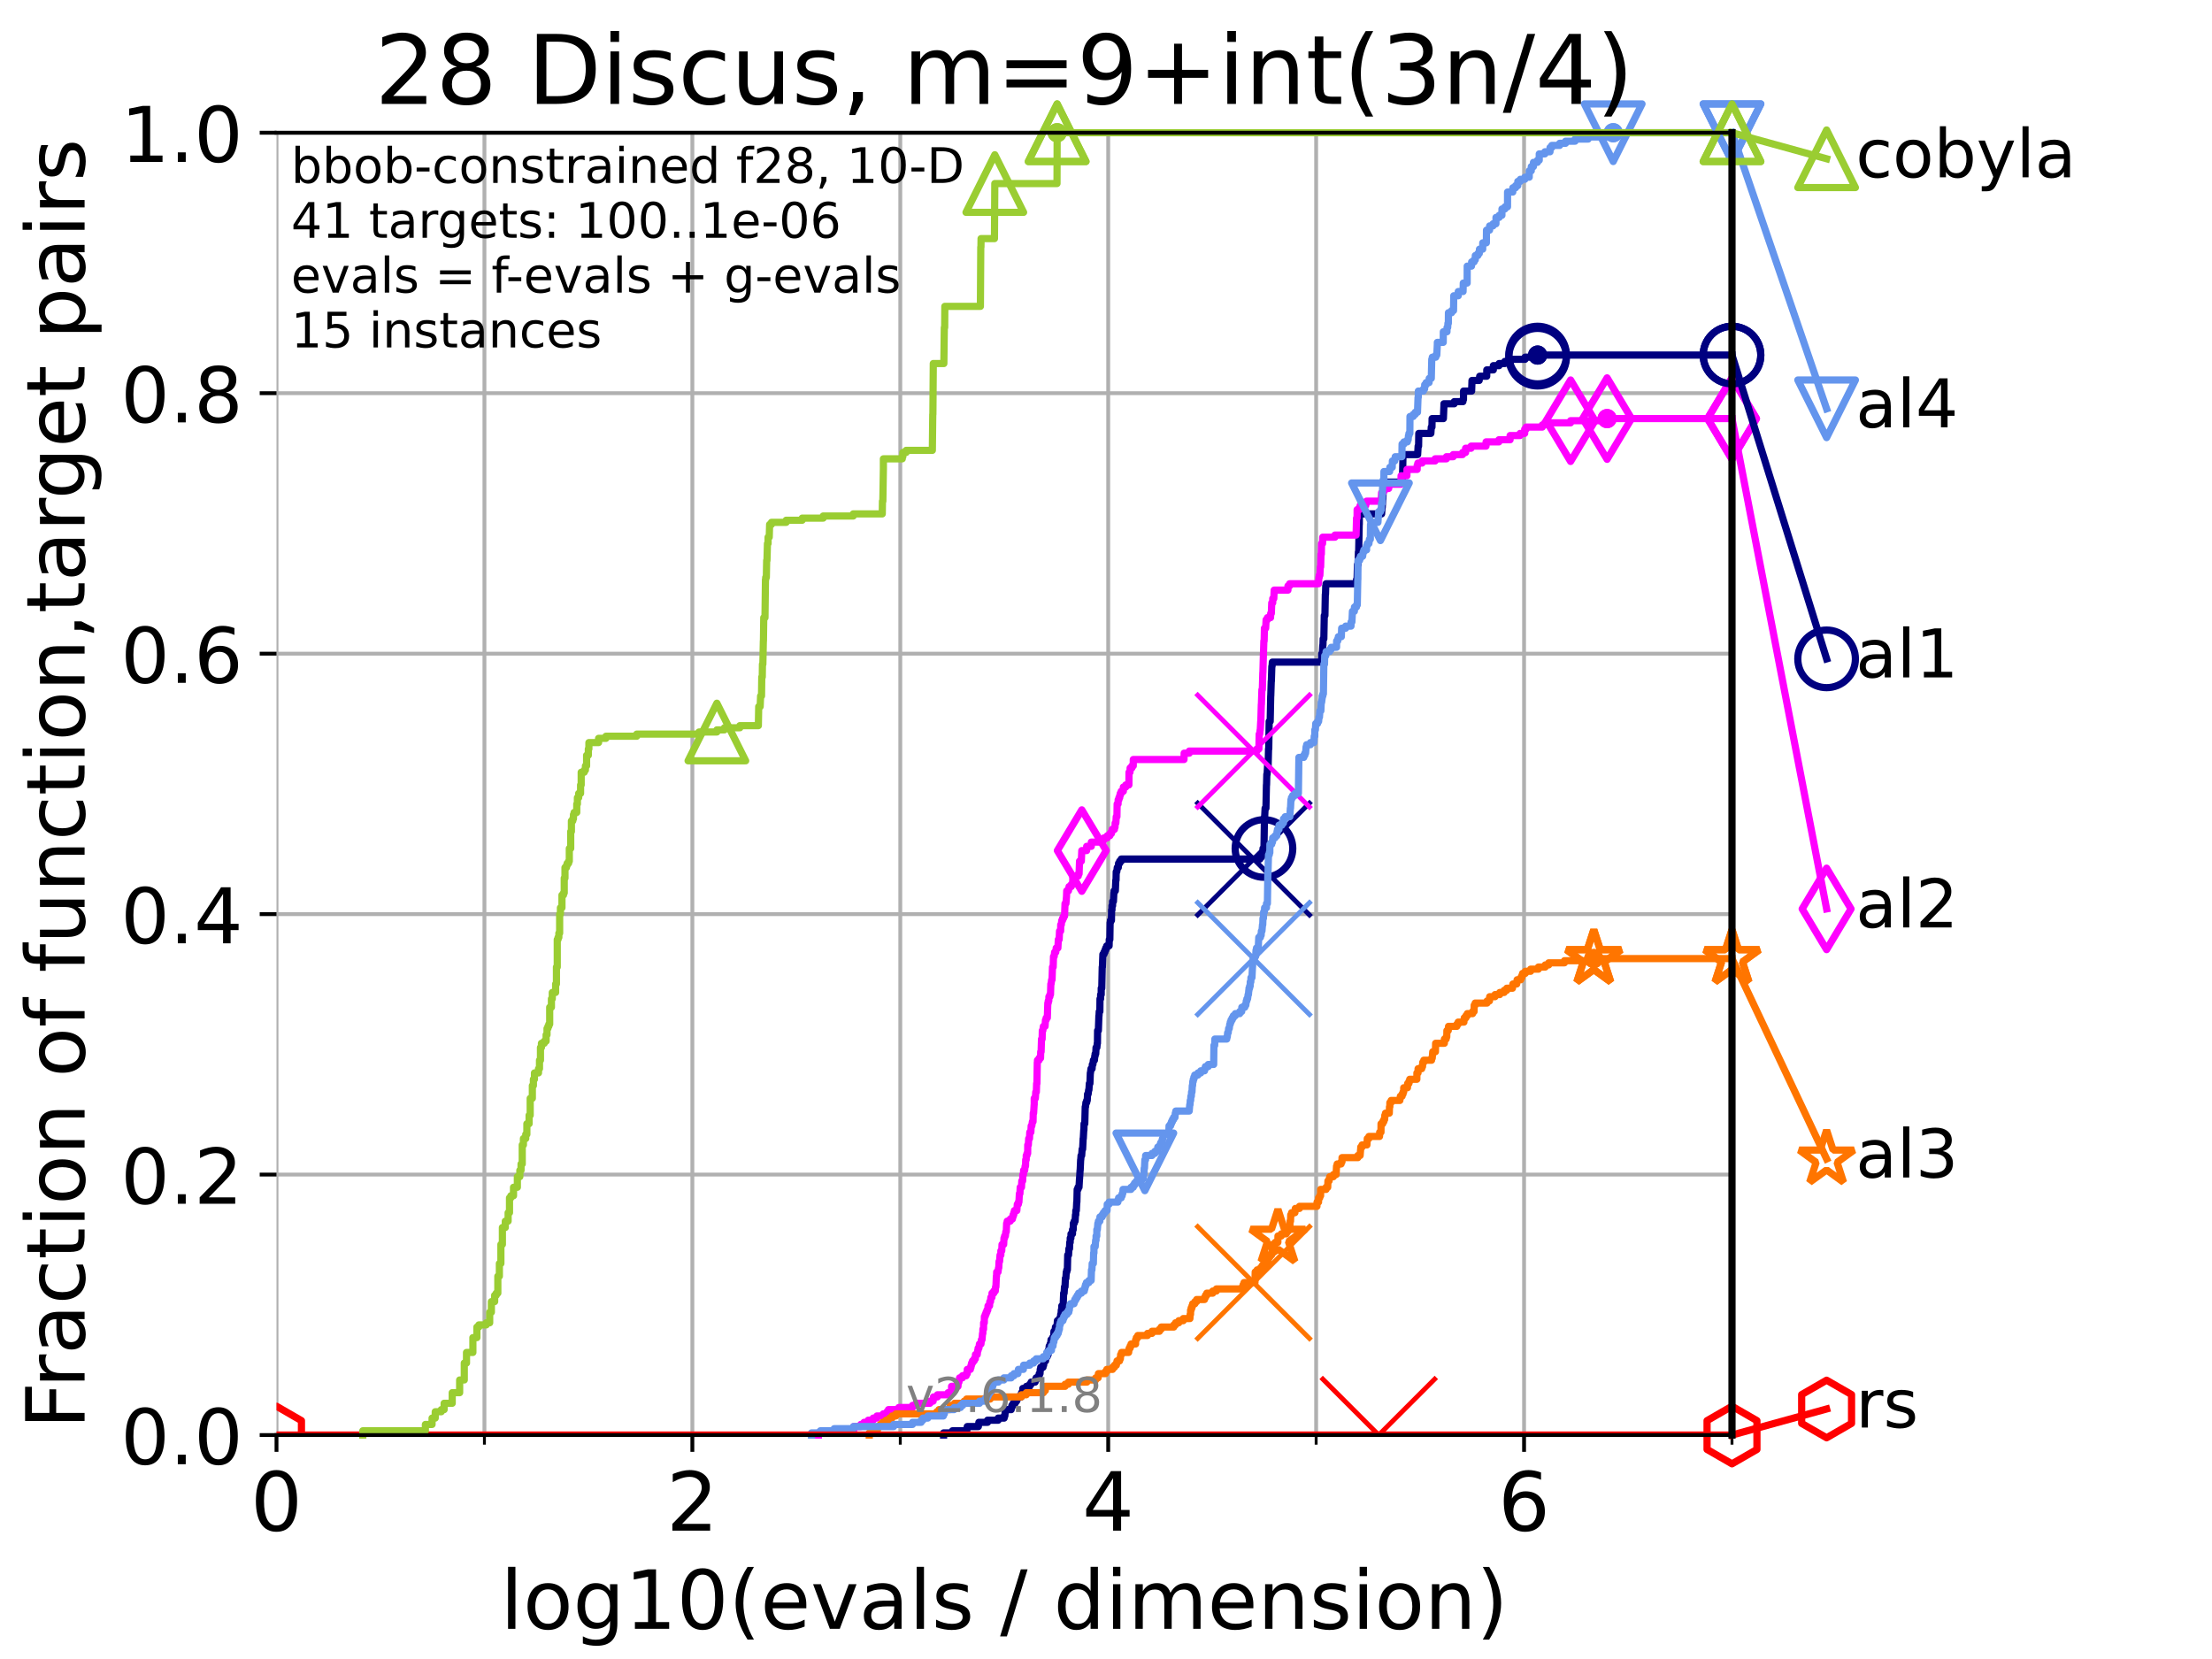 <?xml version="1.0" encoding="utf-8" standalone="no"?>
<!DOCTYPE svg PUBLIC "-//W3C//DTD SVG 1.1//EN"
  "http://www.w3.org/Graphics/SVG/1.1/DTD/svg11.dtd">
<!-- Created with matplotlib (https://matplotlib.org/) -->
<svg height="345.6pt" version="1.1" viewBox="0 0 460.8 345.6" width="460.8pt" xmlns="http://www.w3.org/2000/svg" xmlns:xlink="http://www.w3.org/1999/xlink">
 <defs>
  <style type="text/css">*{stroke-linecap:butt;stroke-linejoin:round;}</style>
 </defs>
 <g id="figure_1">
  <g id="patch_1">
   <path d="M 0 345.6 
L 460.8 345.6 
L 460.8 0 
L 0 0 
z
" style="fill:#ffffff;"/>
  </g>
  <g id="axes_1">
   <g id="patch_2">
    <path d="M 57.6 298.944 
L 360.806 298.944 
L 360.806 27.648 
L 57.6 27.648 
z
" style="fill:#ffffff;"/>
   </g>
   <g id="matplotlib.axis_1">
    <g id="xtick_1">
     <g id="line2d_1">
      <path clip-path="url(#pecc68f3b09)" d="M 57.6 298.944 
L 57.6 27.648 
" style="fill:none;stroke:#b0b0b0;stroke-linecap:square;stroke-width:0.8;"/>
     </g>
     <g id="line2d_2">
      <defs>
       <path d="M 0 0 
L 0 3.5 
" id="m650f0711cf" style="stroke:#000000;stroke-width:0.8;"/>
      </defs>
      <g>
       <use style="stroke:#000000;stroke-width:0.8;" x="57.6" xlink:href="#m650f0711cf" y="298.944"/>
      </g>
     </g>
     <g id="text_1">
      <!-- 0 -->
      <g transform="translate(52.192 318.861)scale(0.17 -0.17)">
       <defs>
        <path d="M 31.781 66.406 
Q 24.172 66.406 20.328 58.906 
Q 16.5 51.422 16.5 36.375 
Q 16.5 21.391 20.328 13.891 
Q 24.172 6.391 31.781 6.391 
Q 39.453 6.391 43.281 13.891 
Q 47.125 21.391 47.125 36.375 
Q 47.125 51.422 43.281 58.906 
Q 39.453 66.406 31.781 66.406 
z
M 31.781 74.219 
Q 44.047 74.219 50.516 64.516 
Q 56.984 54.828 56.984 36.375 
Q 56.984 17.969 50.516 8.266 
Q 44.047 -1.422 31.781 -1.422 
Q 19.531 -1.422 13.062 8.266 
Q 6.594 17.969 6.594 36.375 
Q 6.594 54.828 13.062 64.516 
Q 19.531 74.219 31.781 74.219 
z
" id="DejaVuSans-48"/>
       </defs>
       <use xlink:href="#DejaVuSans-48"/>
      </g>
     </g>
    </g>
    <g id="xtick_2">
     <g id="line2d_3">
      <path clip-path="url(#pecc68f3b09)" d="M 144.23 298.944 
L 144.23 27.648 
" style="fill:none;stroke:#b0b0b0;stroke-linecap:square;stroke-width:0.8;"/>
     </g>
     <g id="line2d_4">
      <g>
       <use style="stroke:#000000;stroke-width:0.8;" x="144.23" xlink:href="#m650f0711cf" y="298.944"/>
      </g>
     </g>
     <g id="text_2">
      <!-- 2 -->
      <g transform="translate(138.822 318.861)scale(0.17 -0.17)">
       <defs>
        <path d="M 19.188 8.297 
L 53.609 8.297 
L 53.609 0 
L 7.328 0 
L 7.328 8.297 
Q 12.938 14.109 22.625 23.891 
Q 32.328 33.688 34.812 36.531 
Q 39.547 41.844 41.422 45.531 
Q 43.312 49.219 43.312 52.781 
Q 43.312 58.594 39.234 62.25 
Q 35.156 65.922 28.609 65.922 
Q 23.969 65.922 18.812 64.312 
Q 13.672 62.703 7.812 59.422 
L 7.812 69.391 
Q 13.766 71.781 18.938 73 
Q 24.125 74.219 28.422 74.219 
Q 39.75 74.219 46.484 68.547 
Q 53.219 62.891 53.219 53.422 
Q 53.219 48.922 51.531 44.891 
Q 49.859 40.875 45.406 35.406 
Q 44.188 33.984 37.641 27.219 
Q 31.109 20.453 19.188 8.297 
z
" id="DejaVuSans-50"/>
       </defs>
       <use xlink:href="#DejaVuSans-50"/>
      </g>
     </g>
    </g>
    <g id="xtick_3">
     <g id="line2d_5">
      <path clip-path="url(#pecc68f3b09)" d="M 230.861 298.944 
L 230.861 27.648 
" style="fill:none;stroke:#b0b0b0;stroke-linecap:square;stroke-width:0.8;"/>
     </g>
     <g id="line2d_6">
      <g>
       <use style="stroke:#000000;stroke-width:0.8;" x="230.861" xlink:href="#m650f0711cf" y="298.944"/>
      </g>
     </g>
     <g id="text_3">
      <!-- 4 -->
      <g transform="translate(225.453 318.861)scale(0.17 -0.17)">
       <defs>
        <path d="M 37.797 64.312 
L 12.891 25.391 
L 37.797 25.391 
z
M 35.203 72.906 
L 47.609 72.906 
L 47.609 25.391 
L 58.016 25.391 
L 58.016 17.188 
L 47.609 17.188 
L 47.609 0 
L 37.797 0 
L 37.797 17.188 
L 4.891 17.188 
L 4.891 26.703 
z
" id="DejaVuSans-52"/>
       </defs>
       <use xlink:href="#DejaVuSans-52"/>
      </g>
     </g>
    </g>
    <g id="xtick_4">
     <g id="line2d_7">
      <path clip-path="url(#pecc68f3b09)" d="M 317.491 298.944 
L 317.491 27.648 
" style="fill:none;stroke:#b0b0b0;stroke-linecap:square;stroke-width:0.8;"/>
     </g>
     <g id="line2d_8">
      <g>
       <use style="stroke:#000000;stroke-width:0.8;" x="317.491" xlink:href="#m650f0711cf" y="298.944"/>
      </g>
     </g>
     <g id="text_4">
      <!-- 6 -->
      <g transform="translate(312.083 318.861)scale(0.17 -0.17)">
       <defs>
        <path d="M 33.016 40.375 
Q 26.375 40.375 22.484 35.828 
Q 18.609 31.297 18.609 23.391 
Q 18.609 15.531 22.484 10.953 
Q 26.375 6.391 33.016 6.391 
Q 39.656 6.391 43.531 10.953 
Q 47.406 15.531 47.406 23.391 
Q 47.406 31.297 43.531 35.828 
Q 39.656 40.375 33.016 40.375 
z
M 52.594 71.297 
L 52.594 62.312 
Q 48.875 64.062 45.094 64.984 
Q 41.312 65.922 37.594 65.922 
Q 27.828 65.922 22.672 59.328 
Q 17.531 52.734 16.797 39.406 
Q 19.672 43.656 24.016 45.922 
Q 28.375 48.188 33.594 48.188 
Q 44.578 48.188 50.953 41.516 
Q 57.328 34.859 57.328 23.391 
Q 57.328 12.156 50.688 5.359 
Q 44.047 -1.422 33.016 -1.422 
Q 20.359 -1.422 13.672 8.266 
Q 6.984 17.969 6.984 36.375 
Q 6.984 53.656 15.188 63.938 
Q 23.391 74.219 37.203 74.219 
Q 40.922 74.219 44.703 73.484 
Q 48.484 72.75 52.594 71.297 
z
" id="DejaVuSans-54"/>
       </defs>
       <use xlink:href="#DejaVuSans-54"/>
      </g>
     </g>
    </g>
    <g id="xtick_5">
     <g id="line2d_9">
      <path clip-path="url(#pecc68f3b09)" d="M 100.915 298.944 
L 100.915 27.648 
" style="fill:none;stroke:#b0b0b0;stroke-linecap:square;stroke-width:0.8;"/>
     </g>
     <g id="line2d_10">
      <defs>
       <path d="M 0 0 
L 0 2 
" id="m40c12ca6c5" style="stroke:#000000;stroke-width:0.6;"/>
      </defs>
      <g>
       <use style="stroke:#000000;stroke-width:0.6;" x="100.915" xlink:href="#m40c12ca6c5" y="298.944"/>
      </g>
     </g>
    </g>
    <g id="xtick_6">
     <g id="line2d_11">
      <path clip-path="url(#pecc68f3b09)" d="M 187.546 298.944 
L 187.546 27.648 
" style="fill:none;stroke:#b0b0b0;stroke-linecap:square;stroke-width:0.8;"/>
     </g>
     <g id="line2d_12">
      <g>
       <use style="stroke:#000000;stroke-width:0.6;" x="187.546" xlink:href="#m40c12ca6c5" y="298.944"/>
      </g>
     </g>
    </g>
    <g id="xtick_7">
     <g id="line2d_13">
      <path clip-path="url(#pecc68f3b09)" d="M 274.176 298.944 
L 274.176 27.648 
" style="fill:none;stroke:#b0b0b0;stroke-linecap:square;stroke-width:0.8;"/>
     </g>
     <g id="line2d_14">
      <g>
       <use style="stroke:#000000;stroke-width:0.6;" x="274.176" xlink:href="#m40c12ca6c5" y="298.944"/>
      </g>
     </g>
    </g>
    <g id="xtick_8">
     <g id="line2d_15">
      <path clip-path="url(#pecc68f3b09)" d="M 360.806 298.944 
L 360.806 27.648 
" style="fill:none;stroke:#b0b0b0;stroke-linecap:square;stroke-width:0.8;"/>
     </g>
     <g id="line2d_16">
      <g>
       <use style="stroke:#000000;stroke-width:0.6;" x="360.806" xlink:href="#m40c12ca6c5" y="298.944"/>
      </g>
     </g>
    </g>
    <g id="text_5">
     <!-- log10(evals / dimension) -->
     <g transform="translate(104.239 339.314)scale(0.17 -0.17)">
      <defs>
       <path d="M 9.422 75.984 
L 18.406 75.984 
L 18.406 0 
L 9.422 0 
z
" id="DejaVuSans-108"/>
       <path d="M 30.609 48.391 
Q 23.391 48.391 19.188 42.75 
Q 14.984 37.109 14.984 27.297 
Q 14.984 17.484 19.156 11.844 
Q 23.344 6.203 30.609 6.203 
Q 37.797 6.203 41.984 11.859 
Q 46.188 17.531 46.188 27.297 
Q 46.188 37.016 41.984 42.703 
Q 37.797 48.391 30.609 48.391 
z
M 30.609 56 
Q 42.328 56 49.016 48.375 
Q 55.719 40.766 55.719 27.297 
Q 55.719 13.875 49.016 6.219 
Q 42.328 -1.422 30.609 -1.422 
Q 18.844 -1.422 12.172 6.219 
Q 5.516 13.875 5.516 27.297 
Q 5.516 40.766 12.172 48.375 
Q 18.844 56 30.609 56 
z
" id="DejaVuSans-111"/>
       <path d="M 45.406 27.984 
Q 45.406 37.75 41.375 43.109 
Q 37.359 48.484 30.078 48.484 
Q 22.859 48.484 18.828 43.109 
Q 14.797 37.75 14.797 27.984 
Q 14.797 18.266 18.828 12.891 
Q 22.859 7.516 30.078 7.516 
Q 37.359 7.516 41.375 12.891 
Q 45.406 18.266 45.406 27.984 
z
M 54.391 6.781 
Q 54.391 -7.172 48.188 -13.984 
Q 42 -20.797 29.203 -20.797 
Q 24.469 -20.797 20.266 -20.094 
Q 16.062 -19.391 12.109 -17.922 
L 12.109 -9.188 
Q 16.062 -11.328 19.922 -12.344 
Q 23.781 -13.375 27.781 -13.375 
Q 36.625 -13.375 41.016 -8.766 
Q 45.406 -4.156 45.406 5.172 
L 45.406 9.625 
Q 42.625 4.781 38.281 2.391 
Q 33.938 0 27.875 0 
Q 17.828 0 11.672 7.656 
Q 5.516 15.328 5.516 27.984 
Q 5.516 40.672 11.672 48.328 
Q 17.828 56 27.875 56 
Q 33.938 56 38.281 53.609 
Q 42.625 51.219 45.406 46.391 
L 45.406 54.688 
L 54.391 54.688 
z
" id="DejaVuSans-103"/>
       <path d="M 12.406 8.297 
L 28.516 8.297 
L 28.516 63.922 
L 10.984 60.406 
L 10.984 69.391 
L 28.422 72.906 
L 38.281 72.906 
L 38.281 8.297 
L 54.391 8.297 
L 54.391 0 
L 12.406 0 
z
" id="DejaVuSans-49"/>
       <path d="M 31 75.875 
Q 24.469 64.656 21.281 53.656 
Q 18.109 42.672 18.109 31.391 
Q 18.109 20.125 21.312 9.062 
Q 24.516 -2 31 -13.188 
L 23.188 -13.188 
Q 15.875 -1.703 12.234 9.375 
Q 8.594 20.453 8.594 31.391 
Q 8.594 42.281 12.203 53.312 
Q 15.828 64.359 23.188 75.875 
z
" id="DejaVuSans-40"/>
       <path d="M 56.203 29.594 
L 56.203 25.203 
L 14.891 25.203 
Q 15.484 15.922 20.484 11.062 
Q 25.484 6.203 34.422 6.203 
Q 39.594 6.203 44.453 7.469 
Q 49.312 8.734 54.109 11.281 
L 54.109 2.781 
Q 49.266 0.734 44.188 -0.344 
Q 39.109 -1.422 33.891 -1.422 
Q 20.797 -1.422 13.156 6.188 
Q 5.516 13.812 5.516 26.812 
Q 5.516 40.234 12.766 48.109 
Q 20.016 56 32.328 56 
Q 43.359 56 49.781 48.891 
Q 56.203 41.797 56.203 29.594 
z
M 47.219 32.234 
Q 47.125 39.594 43.094 43.984 
Q 39.062 48.391 32.422 48.391 
Q 24.906 48.391 20.391 44.141 
Q 15.875 39.891 15.188 32.172 
z
" id="DejaVuSans-101"/>
       <path d="M 2.984 54.688 
L 12.5 54.688 
L 29.594 8.797 
L 46.688 54.688 
L 56.203 54.688 
L 35.688 0 
L 23.484 0 
z
" id="DejaVuSans-118"/>
       <path d="M 34.281 27.484 
Q 23.391 27.484 19.188 25 
Q 14.984 22.516 14.984 16.5 
Q 14.984 11.719 18.141 8.906 
Q 21.297 6.109 26.703 6.109 
Q 34.188 6.109 38.703 11.406 
Q 43.219 16.703 43.219 25.484 
L 43.219 27.484 
z
M 52.203 31.203 
L 52.203 0 
L 43.219 0 
L 43.219 8.297 
Q 40.141 3.328 35.547 0.953 
Q 30.953 -1.422 24.312 -1.422 
Q 15.922 -1.422 10.953 3.297 
Q 6 8.016 6 15.922 
Q 6 25.141 12.172 29.828 
Q 18.359 34.516 30.609 34.516 
L 43.219 34.516 
L 43.219 35.406 
Q 43.219 41.609 39.141 45 
Q 35.062 48.391 27.688 48.391 
Q 23 48.391 18.547 47.266 
Q 14.109 46.141 10.016 43.891 
L 10.016 52.203 
Q 14.938 54.109 19.578 55.047 
Q 24.219 56 28.609 56 
Q 40.484 56 46.344 49.844 
Q 52.203 43.703 52.203 31.203 
z
" id="DejaVuSans-97"/>
       <path d="M 44.281 53.078 
L 44.281 44.578 
Q 40.484 46.531 36.375 47.5 
Q 32.281 48.484 27.875 48.484 
Q 21.188 48.484 17.844 46.438 
Q 14.5 44.391 14.5 40.281 
Q 14.5 37.156 16.891 35.375 
Q 19.281 33.594 26.516 31.984 
L 29.594 31.297 
Q 39.156 29.25 43.188 25.516 
Q 47.219 21.781 47.219 15.094 
Q 47.219 7.469 41.188 3.016 
Q 35.156 -1.422 24.609 -1.422 
Q 20.219 -1.422 15.453 -0.562 
Q 10.688 0.297 5.422 2 
L 5.422 11.281 
Q 10.406 8.688 15.234 7.391 
Q 20.062 6.109 24.812 6.109 
Q 31.156 6.109 34.562 8.281 
Q 37.984 10.453 37.984 14.406 
Q 37.984 18.062 35.516 20.016 
Q 33.062 21.969 24.703 23.781 
L 21.578 24.516 
Q 13.234 26.266 9.516 29.906 
Q 5.812 33.547 5.812 39.891 
Q 5.812 47.609 11.281 51.797 
Q 16.75 56 26.812 56 
Q 31.781 56 36.172 55.266 
Q 40.578 54.547 44.281 53.078 
z
" id="DejaVuSans-115"/>
       <path id="DejaVuSans-32"/>
       <path d="M 25.391 72.906 
L 33.688 72.906 
L 8.297 -9.281 
L 0 -9.281 
z
" id="DejaVuSans-47"/>
       <path d="M 45.406 46.391 
L 45.406 75.984 
L 54.391 75.984 
L 54.391 0 
L 45.406 0 
L 45.406 8.203 
Q 42.578 3.328 38.25 0.953 
Q 33.938 -1.422 27.875 -1.422 
Q 17.969 -1.422 11.734 6.484 
Q 5.516 14.406 5.516 27.297 
Q 5.516 40.188 11.734 48.094 
Q 17.969 56 27.875 56 
Q 33.938 56 38.25 53.625 
Q 42.578 51.266 45.406 46.391 
z
M 14.797 27.297 
Q 14.797 17.391 18.875 11.75 
Q 22.953 6.109 30.078 6.109 
Q 37.203 6.109 41.297 11.75 
Q 45.406 17.391 45.406 27.297 
Q 45.406 37.203 41.297 42.844 
Q 37.203 48.484 30.078 48.484 
Q 22.953 48.484 18.875 42.844 
Q 14.797 37.203 14.797 27.297 
z
" id="DejaVuSans-100"/>
       <path d="M 9.422 54.688 
L 18.406 54.688 
L 18.406 0 
L 9.422 0 
z
M 9.422 75.984 
L 18.406 75.984 
L 18.406 64.594 
L 9.422 64.594 
z
" id="DejaVuSans-105"/>
       <path d="M 52 44.188 
Q 55.375 50.25 60.062 53.125 
Q 64.75 56 71.094 56 
Q 79.641 56 84.281 50.016 
Q 88.922 44.047 88.922 33.016 
L 88.922 0 
L 79.891 0 
L 79.891 32.719 
Q 79.891 40.578 77.094 44.375 
Q 74.312 48.188 68.609 48.188 
Q 61.625 48.188 57.562 43.547 
Q 53.516 38.922 53.516 30.906 
L 53.516 0 
L 44.484 0 
L 44.484 32.719 
Q 44.484 40.625 41.703 44.406 
Q 38.922 48.188 33.109 48.188 
Q 26.219 48.188 22.156 43.531 
Q 18.109 38.875 18.109 30.906 
L 18.109 0 
L 9.078 0 
L 9.078 54.688 
L 18.109 54.688 
L 18.109 46.188 
Q 21.188 51.219 25.484 53.609 
Q 29.781 56 35.688 56 
Q 41.656 56 45.828 52.969 
Q 50 49.953 52 44.188 
z
" id="DejaVuSans-109"/>
       <path d="M 54.891 33.016 
L 54.891 0 
L 45.906 0 
L 45.906 32.719 
Q 45.906 40.484 42.875 44.328 
Q 39.844 48.188 33.797 48.188 
Q 26.516 48.188 22.312 43.547 
Q 18.109 38.922 18.109 30.906 
L 18.109 0 
L 9.078 0 
L 9.078 54.688 
L 18.109 54.688 
L 18.109 46.188 
Q 21.344 51.125 25.703 53.562 
Q 30.078 56 35.797 56 
Q 45.219 56 50.047 50.172 
Q 54.891 44.344 54.891 33.016 
z
" id="DejaVuSans-110"/>
       <path d="M 8.016 75.875 
L 15.828 75.875 
Q 23.141 64.359 26.781 53.312 
Q 30.422 42.281 30.422 31.391 
Q 30.422 20.453 26.781 9.375 
Q 23.141 -1.703 15.828 -13.188 
L 8.016 -13.188 
Q 14.5 -2 17.703 9.062 
Q 20.906 20.125 20.906 31.391 
Q 20.906 42.672 17.703 53.656 
Q 14.5 64.656 8.016 75.875 
z
" id="DejaVuSans-41"/>
      </defs>
      <use xlink:href="#DejaVuSans-108"/>
      <use x="27.783" xlink:href="#DejaVuSans-111"/>
      <use x="88.965" xlink:href="#DejaVuSans-103"/>
      <use x="152.441" xlink:href="#DejaVuSans-49"/>
      <use x="216.064" xlink:href="#DejaVuSans-48"/>
      <use x="279.688" xlink:href="#DejaVuSans-40"/>
      <use x="318.701" xlink:href="#DejaVuSans-101"/>
      <use x="380.225" xlink:href="#DejaVuSans-118"/>
      <use x="439.404" xlink:href="#DejaVuSans-97"/>
      <use x="500.684" xlink:href="#DejaVuSans-108"/>
      <use x="528.467" xlink:href="#DejaVuSans-115"/>
      <use x="580.566" xlink:href="#DejaVuSans-32"/>
      <use x="612.354" xlink:href="#DejaVuSans-47"/>
      <use x="646.045" xlink:href="#DejaVuSans-32"/>
      <use x="677.832" xlink:href="#DejaVuSans-100"/>
      <use x="741.309" xlink:href="#DejaVuSans-105"/>
      <use x="769.092" xlink:href="#DejaVuSans-109"/>
      <use x="866.504" xlink:href="#DejaVuSans-101"/>
      <use x="928.027" xlink:href="#DejaVuSans-110"/>
      <use x="991.406" xlink:href="#DejaVuSans-115"/>
      <use x="1043.506" xlink:href="#DejaVuSans-105"/>
      <use x="1071.289" xlink:href="#DejaVuSans-111"/>
      <use x="1132.471" xlink:href="#DejaVuSans-110"/>
      <use x="1195.85" xlink:href="#DejaVuSans-41"/>
     </g>
    </g>
   </g>
   <g id="matplotlib.axis_2">
    <g id="ytick_1">
     <g id="line2d_17">
      <path clip-path="url(#pecc68f3b09)" d="M 57.6 298.944 
L 360.806 298.944 
" style="fill:none;stroke:#b0b0b0;stroke-linecap:square;stroke-width:0.8;"/>
     </g>
     <g id="line2d_18">
      <defs>
       <path d="M 0 0 
L -3.5 0 
" id="me363addc47" style="stroke:#000000;stroke-width:0.8;"/>
      </defs>
      <g>
       <use style="stroke:#000000;stroke-width:0.8;" x="57.6" xlink:href="#me363addc47" y="298.944"/>
      </g>
     </g>
     <g id="text_6">
      <!-- 0.0 -->
      <g transform="translate(25.155 305.023)scale(0.16 -0.16)">
       <defs>
        <path d="M 10.688 12.406 
L 21 12.406 
L 21 0 
L 10.688 0 
z
" id="DejaVuSans-46"/>
       </defs>
       <use xlink:href="#DejaVuSans-48"/>
       <use x="63.623" xlink:href="#DejaVuSans-46"/>
       <use x="95.41" xlink:href="#DejaVuSans-48"/>
      </g>
     </g>
    </g>
    <g id="ytick_2">
     <g id="line2d_19">
      <path clip-path="url(#pecc68f3b09)" d="M 57.6 244.685 
L 360.806 244.685 
" style="fill:none;stroke:#b0b0b0;stroke-linecap:square;stroke-width:0.8;"/>
     </g>
     <g id="line2d_20">
      <g>
       <use style="stroke:#000000;stroke-width:0.8;" x="57.6" xlink:href="#me363addc47" y="244.685"/>
      </g>
     </g>
     <g id="text_7">
      <!-- 0.2 -->
      <g transform="translate(25.155 250.764)scale(0.16 -0.16)">
       <use xlink:href="#DejaVuSans-48"/>
       <use x="63.623" xlink:href="#DejaVuSans-46"/>
       <use x="95.41" xlink:href="#DejaVuSans-50"/>
      </g>
     </g>
    </g>
    <g id="ytick_3">
     <g id="line2d_21">
      <path clip-path="url(#pecc68f3b09)" d="M 57.6 190.426 
L 360.806 190.426 
" style="fill:none;stroke:#b0b0b0;stroke-linecap:square;stroke-width:0.8;"/>
     </g>
     <g id="line2d_22">
      <g>
       <use style="stroke:#000000;stroke-width:0.8;" x="57.6" xlink:href="#me363addc47" y="190.426"/>
      </g>
     </g>
     <g id="text_8">
      <!-- 0.4 -->
      <g transform="translate(25.155 196.504)scale(0.16 -0.16)">
       <use xlink:href="#DejaVuSans-48"/>
       <use x="63.623" xlink:href="#DejaVuSans-46"/>
       <use x="95.41" xlink:href="#DejaVuSans-52"/>
      </g>
     </g>
    </g>
    <g id="ytick_4">
     <g id="line2d_23">
      <path clip-path="url(#pecc68f3b09)" d="M 57.6 136.166 
L 360.806 136.166 
" style="fill:none;stroke:#b0b0b0;stroke-linecap:square;stroke-width:0.8;"/>
     </g>
     <g id="line2d_24">
      <g>
       <use style="stroke:#000000;stroke-width:0.8;" x="57.6" xlink:href="#me363addc47" y="136.166"/>
      </g>
     </g>
     <g id="text_9">
      <!-- 0.6 -->
      <g transform="translate(25.155 142.245)scale(0.16 -0.16)">
       <use xlink:href="#DejaVuSans-48"/>
       <use x="63.623" xlink:href="#DejaVuSans-46"/>
       <use x="95.41" xlink:href="#DejaVuSans-54"/>
      </g>
     </g>
    </g>
    <g id="ytick_5">
     <g id="line2d_25">
      <path clip-path="url(#pecc68f3b09)" d="M 57.6 81.907 
L 360.806 81.907 
" style="fill:none;stroke:#b0b0b0;stroke-linecap:square;stroke-width:0.8;"/>
     </g>
     <g id="line2d_26">
      <g>
       <use style="stroke:#000000;stroke-width:0.8;" x="57.6" xlink:href="#me363addc47" y="81.907"/>
      </g>
     </g>
     <g id="text_10">
      <!-- 0.8 -->
      <g transform="translate(25.155 87.986)scale(0.16 -0.16)">
       <defs>
        <path d="M 31.781 34.625 
Q 24.75 34.625 20.719 30.859 
Q 16.703 27.094 16.703 20.516 
Q 16.703 13.922 20.719 10.156 
Q 24.75 6.391 31.781 6.391 
Q 38.812 6.391 42.859 10.172 
Q 46.922 13.969 46.922 20.516 
Q 46.922 27.094 42.891 30.859 
Q 38.875 34.625 31.781 34.625 
z
M 21.922 38.812 
Q 15.578 40.375 12.031 44.719 
Q 8.5 49.078 8.5 55.328 
Q 8.5 64.062 14.719 69.141 
Q 20.953 74.219 31.781 74.219 
Q 42.672 74.219 48.875 69.141 
Q 55.078 64.062 55.078 55.328 
Q 55.078 49.078 51.531 44.719 
Q 48 40.375 41.703 38.812 
Q 48.828 37.156 52.797 32.312 
Q 56.781 27.484 56.781 20.516 
Q 56.781 9.906 50.312 4.234 
Q 43.844 -1.422 31.781 -1.422 
Q 19.734 -1.422 13.25 4.234 
Q 6.781 9.906 6.781 20.516 
Q 6.781 27.484 10.781 32.312 
Q 14.797 37.156 21.922 38.812 
z
M 18.312 54.391 
Q 18.312 48.734 21.844 45.562 
Q 25.391 42.391 31.781 42.391 
Q 38.141 42.391 41.719 45.562 
Q 45.312 48.734 45.312 54.391 
Q 45.312 60.062 41.719 63.234 
Q 38.141 66.406 31.781 66.406 
Q 25.391 66.406 21.844 63.234 
Q 18.312 60.062 18.312 54.391 
z
" id="DejaVuSans-56"/>
       </defs>
       <use xlink:href="#DejaVuSans-48"/>
       <use x="63.623" xlink:href="#DejaVuSans-46"/>
       <use x="95.41" xlink:href="#DejaVuSans-56"/>
      </g>
     </g>
    </g>
    <g id="ytick_6">
     <g id="line2d_27">
      <path clip-path="url(#pecc68f3b09)" d="M 57.6 27.648 
L 360.806 27.648 
" style="fill:none;stroke:#b0b0b0;stroke-linecap:square;stroke-width:0.8;"/>
     </g>
     <g id="line2d_28">
      <g>
       <use style="stroke:#000000;stroke-width:0.8;" x="57.6" xlink:href="#me363addc47" y="27.648"/>
      </g>
     </g>
     <g id="text_11">
      <!-- 1.0 -->
      <g transform="translate(25.155 33.727)scale(0.16 -0.16)">
       <use xlink:href="#DejaVuSans-49"/>
       <use x="63.623" xlink:href="#DejaVuSans-46"/>
       <use x="95.41" xlink:href="#DejaVuSans-48"/>
      </g>
     </g>
    </g>
    <g id="text_12">
     <!-- Fraction of function,target pairs -->
     <g transform="translate(17.62 297.681)rotate(-90)scale(0.17 -0.17)">
      <defs>
       <path d="M 9.812 72.906 
L 51.703 72.906 
L 51.703 64.594 
L 19.672 64.594 
L 19.672 43.109 
L 48.578 43.109 
L 48.578 34.812 
L 19.672 34.812 
L 19.672 0 
L 9.812 0 
z
" id="DejaVuSans-70"/>
       <path d="M 41.109 46.297 
Q 39.594 47.172 37.812 47.578 
Q 36.031 48 33.891 48 
Q 26.266 48 22.188 43.047 
Q 18.109 38.094 18.109 28.812 
L 18.109 0 
L 9.078 0 
L 9.078 54.688 
L 18.109 54.688 
L 18.109 46.188 
Q 20.953 51.172 25.484 53.578 
Q 30.031 56 36.531 56 
Q 37.453 56 38.578 55.875 
Q 39.703 55.766 41.062 55.516 
z
" id="DejaVuSans-114"/>
       <path d="M 48.781 52.594 
L 48.781 44.188 
Q 44.969 46.297 41.141 47.344 
Q 37.312 48.391 33.406 48.391 
Q 24.656 48.391 19.812 42.844 
Q 14.984 37.312 14.984 27.297 
Q 14.984 17.281 19.812 11.734 
Q 24.656 6.203 33.406 6.203 
Q 37.312 6.203 41.141 7.25 
Q 44.969 8.297 48.781 10.406 
L 48.781 2.094 
Q 45.016 0.344 40.984 -0.531 
Q 36.969 -1.422 32.422 -1.422 
Q 20.062 -1.422 12.781 6.344 
Q 5.516 14.109 5.516 27.297 
Q 5.516 40.672 12.859 48.328 
Q 20.219 56 33.016 56 
Q 37.156 56 41.109 55.141 
Q 45.062 54.297 48.781 52.594 
z
" id="DejaVuSans-99"/>
       <path d="M 18.312 70.219 
L 18.312 54.688 
L 36.812 54.688 
L 36.812 47.703 
L 18.312 47.703 
L 18.312 18.016 
Q 18.312 11.328 20.141 9.422 
Q 21.969 7.516 27.594 7.516 
L 36.812 7.516 
L 36.812 0 
L 27.594 0 
Q 17.188 0 13.234 3.875 
Q 9.281 7.766 9.281 18.016 
L 9.281 47.703 
L 2.688 47.703 
L 2.688 54.688 
L 9.281 54.688 
L 9.281 70.219 
z
" id="DejaVuSans-116"/>
       <path d="M 37.109 75.984 
L 37.109 68.5 
L 28.516 68.5 
Q 23.688 68.5 21.797 66.547 
Q 19.922 64.594 19.922 59.516 
L 19.922 54.688 
L 34.719 54.688 
L 34.719 47.703 
L 19.922 47.703 
L 19.922 0 
L 10.891 0 
L 10.891 47.703 
L 2.297 47.703 
L 2.297 54.688 
L 10.891 54.688 
L 10.891 58.5 
Q 10.891 67.625 15.141 71.797 
Q 19.391 75.984 28.609 75.984 
z
" id="DejaVuSans-102"/>
       <path d="M 8.5 21.578 
L 8.5 54.688 
L 17.484 54.688 
L 17.484 21.922 
Q 17.484 14.156 20.5 10.266 
Q 23.531 6.391 29.594 6.391 
Q 36.859 6.391 41.078 11.031 
Q 45.312 15.672 45.312 23.688 
L 45.312 54.688 
L 54.297 54.688 
L 54.297 0 
L 45.312 0 
L 45.312 8.406 
Q 42.047 3.422 37.719 1 
Q 33.406 -1.422 27.688 -1.422 
Q 18.266 -1.422 13.375 4.438 
Q 8.5 10.297 8.5 21.578 
z
M 31.109 56 
z
" id="DejaVuSans-117"/>
       <path d="M 11.719 12.406 
L 22.016 12.406 
L 22.016 4 
L 14.016 -11.625 
L 7.719 -11.625 
L 11.719 4 
z
" id="DejaVuSans-44"/>
       <path d="M 18.109 8.203 
L 18.109 -20.797 
L 9.078 -20.797 
L 9.078 54.688 
L 18.109 54.688 
L 18.109 46.391 
Q 20.953 51.266 25.266 53.625 
Q 29.594 56 35.594 56 
Q 45.562 56 51.781 48.094 
Q 58.016 40.188 58.016 27.297 
Q 58.016 14.406 51.781 6.484 
Q 45.562 -1.422 35.594 -1.422 
Q 29.594 -1.422 25.266 0.953 
Q 20.953 3.328 18.109 8.203 
z
M 48.688 27.297 
Q 48.688 37.203 44.609 42.844 
Q 40.531 48.484 33.406 48.484 
Q 26.266 48.484 22.188 42.844 
Q 18.109 37.203 18.109 27.297 
Q 18.109 17.391 22.188 11.75 
Q 26.266 6.109 33.406 6.109 
Q 40.531 6.109 44.609 11.75 
Q 48.688 17.391 48.688 27.297 
z
" id="DejaVuSans-112"/>
      </defs>
      <use xlink:href="#DejaVuSans-70"/>
      <use x="50.27" xlink:href="#DejaVuSans-114"/>
      <use x="91.383" xlink:href="#DejaVuSans-97"/>
      <use x="152.662" xlink:href="#DejaVuSans-99"/>
      <use x="207.643" xlink:href="#DejaVuSans-116"/>
      <use x="246.852" xlink:href="#DejaVuSans-105"/>
      <use x="274.635" xlink:href="#DejaVuSans-111"/>
      <use x="335.816" xlink:href="#DejaVuSans-110"/>
      <use x="399.195" xlink:href="#DejaVuSans-32"/>
      <use x="430.982" xlink:href="#DejaVuSans-111"/>
      <use x="492.164" xlink:href="#DejaVuSans-102"/>
      <use x="527.369" xlink:href="#DejaVuSans-32"/>
      <use x="559.156" xlink:href="#DejaVuSans-102"/>
      <use x="594.361" xlink:href="#DejaVuSans-117"/>
      <use x="657.74" xlink:href="#DejaVuSans-110"/>
      <use x="721.119" xlink:href="#DejaVuSans-99"/>
      <use x="776.1" xlink:href="#DejaVuSans-116"/>
      <use x="815.309" xlink:href="#DejaVuSans-105"/>
      <use x="843.092" xlink:href="#DejaVuSans-111"/>
      <use x="904.273" xlink:href="#DejaVuSans-110"/>
      <use x="967.652" xlink:href="#DejaVuSans-44"/>
      <use x="999.439" xlink:href="#DejaVuSans-116"/>
      <use x="1038.648" xlink:href="#DejaVuSans-97"/>
      <use x="1099.928" xlink:href="#DejaVuSans-114"/>
      <use x="1139.291" xlink:href="#DejaVuSans-103"/>
      <use x="1202.768" xlink:href="#DejaVuSans-101"/>
      <use x="1264.291" xlink:href="#DejaVuSans-116"/>
      <use x="1303.5" xlink:href="#DejaVuSans-32"/>
      <use x="1335.287" xlink:href="#DejaVuSans-112"/>
      <use x="1398.764" xlink:href="#DejaVuSans-97"/>
      <use x="1460.043" xlink:href="#DejaVuSans-105"/>
      <use x="1487.826" xlink:href="#DejaVuSans-114"/>
      <use x="1528.939" xlink:href="#DejaVuSans-115"/>
     </g>
    </g>
   </g>
   <g id="line2d_29">
    <defs>
     <path d="M 0 1.5 
C 0.398 1.5 0.779 1.342 1.061 1.061 
C 1.342 0.779 1.5 0.398 1.5 0 
C 1.5 -0.398 1.342 -0.779 1.061 -1.061 
C 0.779 -1.342 0.398 -1.5 0 -1.5 
C -0.398 -1.5 -0.779 -1.342 -1.061 -1.061 
C -1.342 -0.779 -1.5 -0.398 -1.5 0 
C -1.5 0.398 -1.342 0.779 -1.061 1.061 
C -0.779 1.342 -0.398 1.5 0 1.5 
z
" id="md69ef2942c" style="stroke:#000080;"/>
    </defs>
    <g>
     <use style="fill:#000080;stroke:#000080;" x="320.315" xlink:href="#md69ef2942c" y="73.967"/>
     <use style="fill:#000080;stroke:#000080;" x="320.315" xlink:href="#md69ef2942c" y="73.967"/>
    </g>
   </g>
   <g id="line2d_30">
    <path d="M 196.564 298.944 
L 196.564 298.503 
L 198.417 298.503 
L 198.417 298.062 
L 201.408 298.062 
L 201.493 297.179 
L 203.809 297.179 
L 203.915 296.297 
L 205.722 296.297 
L 205.722 295.856 
L 207.937 295.856 
L 207.937 295.415 
L 209.184 295.415 
L 209.184 294.974 
L 209.328 294.974 
L 209.405 294.092 
L 209.497 294.092 
L 209.497 293.65 
L 210.65 293.65 
L 210.65 293.209 
L 210.791 293.209 
L 210.791 292.768 
L 211.064 292.768 
L 211.064 292.327 
L 211.479 292.327 
L 211.479 291.886 
L 211.783 291.886 
L 211.783 291.445 
L 211.99 291.445 
L 211.99 291.004 
L 212.73 291.004 
L 212.811 290.121 
L 213.069 290.121 
L 213.072 289.239 
L 213.826 289.239 
L 213.826 288.798 
L 214.513 288.798 
L 214.513 288.357 
L 214.81 288.357 
L 214.81 287.916 
L 215.636 287.916 
L 215.636 287.475 
L 215.849 287.475 
L 215.849 287.033 
L 216.345 287.033 
L 216.345 286.592 
L 216.487 286.592 
L 216.487 286.151 
L 216.654 286.151 
L 216.7 285.269 
L 216.797 285.269 
L 216.797 284.828 
L 217.283 284.828 
L 217.283 284.387 
L 217.413 284.387 
L 217.49 283.504 
L 217.81 283.504 
L 217.879 282.622 
L 218.161 282.622 
L 218.161 282.181 
L 218.35 282.181 
L 218.37 281.299 
L 218.496 281.299 
L 218.568 280.416 
L 218.758 280.416 
L 218.758 279.975 
L 218.878 279.975 
L 218.951 279.093 
L 219.265 279.093 
L 219.265 278.652 
L 219.482 278.652 
L 219.561 277.329 
L 219.782 277.329 
L 219.872 276.446 
L 220.192 276.446 
L 220.274 275.123 
L 220.689 275.123 
L 220.689 274.682 
L 220.911 274.682 
L 220.964 273.799 
L 221.039 273.799 
L 221.089 272.917 
L 221.159 272.917 
L 221.19 272.035 
L 221.474 272.035 
L 221.576 269.388 
L 221.674 269.388 
L 221.755 268.065 
L 221.864 268.065 
L 221.939 266.3 
L 222.039 266.3 
L 222.126 264.977 
L 222.231 264.977 
L 222.231 264.536 
L 222.353 264.536 
L 222.426 261.448 
L 222.599 261.448 
L 222.674 260.124 
L 222.8 260.124 
L 222.844 258.801 
L 222.939 258.801 
L 222.947 257.919 
L 223.091 257.919 
L 223.108 257.036 
L 223.418 257.036 
L 223.428 256.154 
L 223.566 256.154 
L 223.6 254.831 
L 223.781 254.831 
L 223.781 254.39 
L 223.961 254.39 
L 224.037 253.066 
L 224.099 253.066 
L 224.109 252.184 
L 224.217 252.184 
L 224.302 250.42 
L 224.334 250.42 
L 224.397 247.773 
L 224.572 247.773 
L 224.572 247.332 
L 224.775 247.332 
L 224.877 245.567 
L 224.889 245.567 
L 225 243.803 
L 225.019 243.803 
L 225.119 241.597 
L 225.139 241.597 
L 225.204 240.715 
L 225.332 240.715 
L 225.423 239.391 
L 225.53 239.391 
L 225.64 237.186 
L 225.67 237.186 
L 225.764 235.421 
L 225.797 235.421 
L 225.828 234.098 
L 225.979 234.098 
L 226.072 230.569 
L 226.137 230.569 
L 226.214 229.686 
L 226.378 229.686 
L 226.378 229.245 
L 226.492 229.245 
L 226.558 227.922 
L 226.678 227.922 
L 226.786 227.04 
L 226.845 227.04 
L 226.927 225.716 
L 227.049 225.716 
L 227.135 223.51 
L 227.163 223.51 
L 227.272 222.628 
L 227.501 222.628 
L 227.55 221.746 
L 227.673 221.746 
L 227.769 220.864 
L 227.987 220.864 
L 228.062 219.981 
L 228.132 219.981 
L 228.132 219.54 
L 228.26 219.54 
L 228.327 218.217 
L 228.498 218.217 
L 228.577 217.335 
L 228.618 217.335 
L 228.647 214.688 
L 228.81 214.688 
L 228.92 211.6 
L 228.944 211.6 
L 228.987 210.718 
L 229.12 210.718 
L 229.148 208.071 
L 229.274 208.071 
L 229.28 207.189 
L 229.402 207.189 
L 229.405 205.865 
L 229.52 205.865 
L 229.614 201.454 
L 229.651 201.454 
L 229.749 198.807 
L 229.979 198.807 
L 229.979 198.366 
L 230.175 198.366 
L 230.175 197.925 
L 230.345 197.925 
L 230.345 197.484 
L 230.547 197.484 
L 230.547 197.043 
L 231.046 197.043 
L 231.08 195.719 
L 231.2 195.719 
L 231.256 192.19 
L 231.32 192.19 
L 231.32 191.749 
L 231.534 191.749 
L 231.565 189.543 
L 231.646 189.543 
L 231.646 188.661 
L 231.773 188.661 
L 231.773 187.779 
L 231.948 187.779 
L 232.037 186.014 
L 232.088 186.014 
L 232.088 185.573 
L 232.344 185.573 
L 232.44 183.367 
L 232.493 183.367 
L 232.526 181.603 
L 232.647 181.603 
L 232.744 180.721 
L 232.959 180.721 
L 233.014 179.838 
L 233.243 179.838 
L 233.243 179.397 
L 233.571 179.397 
L 233.571 178.956 
L 262.465 178.956 
L 262.465 178.515 
L 262.822 178.515 
L 262.822 178.074 
L 262.936 178.074 
L 262.936 177.633 
L 263.097 177.633 
L 263.105 176.751 
L 263.307 176.751 
L 263.412 170.134 
L 263.454 170.134 
L 263.545 168.369 
L 263.718 168.369 
L 263.821 163.517 
L 263.843 163.517 
L 263.899 161.311 
L 263.959 161.311 
L 264.054 159.546 
L 264.174 159.546 
L 264.26 156.017 
L 264.301 156.017 
L 264.393 150.283 
L 264.603 150.283 
L 264.713 144.989 
L 264.725 144.989 
L 264.825 141.901 
L 264.849 141.901 
L 264.946 138.813 
L 264.99 138.813 
L 265.055 137.931 
L 275.315 137.931 
L 275.347 136.166 
L 275.465 136.166 
L 275.566 134.402 
L 275.593 134.402 
L 275.637 133.078 
L 275.78 133.078 
L 275.87 128.226 
L 276.005 128.226 
L 276.088 123.815 
L 276.124 123.815 
L 276.18 122.05 
L 276.237 122.05 
L 276.237 121.609 
L 282.577 121.609 
L 282.593 120.727 
L 282.697 120.727 
L 282.78 117.639 
L 282.908 117.639 
L 282.982 114.992 
L 283.037 114.992 
L 283.145 109.257 
L 283.162 109.257 
L 283.179 107.052 
L 287.811 107.052 
L 287.913 105.728 
L 287.947 105.728 
L 288.054 103.964 
L 288.084 103.964 
L 288.159 101.758 
L 288.219 101.758 
L 288.228 100.435 
L 291.936 100.435 
L 292.009 99.552 
L 292.17 99.552 
L 292.27 94.7 
L 295.322 94.7 
L 295.422 92.935 
L 295.52 92.935 
L 295.559 90.289 
L 298.074 90.289 
L 298.163 88.965 
L 298.305 88.965 
L 298.332 87.201 
L 300.684 87.201 
L 300.795 84.554 
L 300.799 84.554 
L 300.799 84.113 
L 302.939 84.113 
L 302.939 83.672 
L 304.749 83.672 
L 304.749 83.231 
L 304.868 83.231 
L 304.887 81.466 
L 306.568 81.466 
L 306.644 79.26 
L 308.136 79.26 
L 308.246 78.378 
L 309.709 78.378 
L 309.725 77.055 
L 311.086 77.055 
L 311.086 76.172 
L 312.283 76.172 
L 312.283 75.731 
L 313.482 75.731 
L 313.482 75.29 
L 314.696 75.29 
L 314.696 74.849 
L 317.703 74.849 
L 317.703 74.408 
L 320.315 74.408 
L 320.315 73.967 
L 360.806 73.967 
L 360.806 73.967 
" style="fill:none;stroke:#000080;stroke-linecap:square;stroke-width:1.5;"/>
   </g>
   <g id="line2d_31">
    <defs>
     <path d="M 0 6 
C 1.591 6 3.117 5.368 4.243 4.243 
C 5.368 3.117 6 1.591 6 0 
C 6 -1.591 5.368 -3.117 4.243 -4.243 
C 3.117 -5.368 1.591 -6 0 -6 
C -1.591 -6 -3.117 -5.368 -4.243 -4.243 
C -5.368 -3.117 -6 -1.591 -6 0 
C -6 1.591 -5.368 3.117 -4.243 4.243 
C -3.117 5.368 -1.591 6 0 6 
z
" id="me75bb3e54b" style="stroke:#000080;stroke-width:1.5;"/>
    </defs>
    <g>
     <use style="fill-opacity:0;stroke:#000080;stroke-width:1.5;" x="263.307" xlink:href="#me75bb3e54b" y="176.751"/>
     <use style="fill-opacity:0;stroke:#000080;stroke-width:1.5;" x="320.315" xlink:href="#me75bb3e54b" y="74.408"/>
     <use style="fill-opacity:0;stroke:#000080;stroke-width:1.5;" x="320.315" xlink:href="#me75bb3e54b" y="73.967"/>
     <use style="fill-opacity:0;stroke:#000080;stroke-width:1.5;" x="360.806" xlink:href="#me75bb3e54b" y="73.967"/>
    </g>
   </g>
   <g id="line2d_32">
    <path style="fill:none;stroke:#000080;stroke-linecap:square;stroke-width:1.5;"/>
    <g/>
   </g>
   <g id="line2d_33">
    <path clip-path="url(#pecc68f3b09)" d="M 261.143 178.956 
" style="fill:none;stroke:#000080;stroke-linecap:square;stroke-width:1.5;"/>
    <defs>
     <path d="M -12 12 
L 12 -12 
M -12 -12 
L 12 12 
" id="m4efde800a4" style="stroke:#000080;"/>
    </defs>
    <g clip-path="url(#pecc68f3b09)">
     <use style="fill:#000080;stroke:#000080;" x="261.143" xlink:href="#m4efde800a4" y="178.956"/>
    </g>
   </g>
   <g id="line2d_34">
    <defs>
     <path d="M 0 1.5 
C 0.398 1.5 0.779 1.342 1.061 1.061 
C 1.342 0.779 1.5 0.398 1.5 0 
C 1.5 -0.398 1.342 -0.779 1.061 -1.061 
C 0.779 -1.342 0.398 -1.5 0 -1.5 
C -0.398 -1.5 -0.779 -1.342 -1.061 -1.061 
C -1.342 -0.779 -1.5 -0.398 -1.5 0 
C -1.5 0.398 -1.342 0.779 -1.061 1.061 
C -0.779 1.342 -0.398 1.5 0 1.5 
z
" id="m6eab8c1279" style="stroke:#ff00ff;"/>
    </defs>
    <g>
     <use style="fill:#ff00ff;stroke:#ff00ff;" x="334.787" xlink:href="#m6eab8c1279" y="87.201"/>
     <use style="fill:#ff00ff;stroke:#ff00ff;" x="334.787" xlink:href="#m6eab8c1279" y="87.201"/>
    </g>
   </g>
   <g id="line2d_35">
    <path d="M 170.482 298.944 
L 170.482 298.503 
L 176.165 298.503 
L 176.165 298.062 
L 177.832 298.062 
L 177.839 297.179 
L 179.317 297.179 
L 179.317 296.738 
L 179.998 296.738 
L 179.998 296.297 
L 180.871 296.297 
L 180.871 295.856 
L 181.904 295.856 
L 181.904 295.415 
L 182.68 295.415 
L 182.68 294.974 
L 183.993 294.974 
L 183.993 294.533 
L 184.772 294.533 
L 184.772 294.092 
L 185.083 294.092 
L 185.083 293.65 
L 187.236 293.65 
L 187.236 293.209 
L 190.091 293.209 
L 190.091 292.768 
L 190.832 292.768 
L 190.832 292.327 
L 193.725 292.327 
L 193.725 291.886 
L 194.391 291.886 
L 194.456 291.004 
L 195.279 291.004 
L 195.279 290.562 
L 197.502 290.562 
L 197.502 290.121 
L 198.226 290.121 
L 198.226 288.798 
L 199.565 288.798 
L 199.629 287.916 
L 199.775 287.916 
L 199.775 287.475 
L 199.892 287.475 
L 199.892 287.033 
L 200.497 287.033 
L 200.497 286.592 
L 201.271 286.592 
L 201.271 286.151 
L 201.5 286.151 
L 201.5 285.269 
L 202.145 285.269 
L 202.145 284.828 
L 202.284 284.828 
L 202.284 284.387 
L 202.399 284.387 
L 202.399 283.946 
L 202.588 283.946 
L 202.588 283.504 
L 202.933 283.504 
L 202.933 283.063 
L 203.185 283.063 
L 203.205 282.181 
L 203.574 282.181 
L 203.67 281.299 
L 203.755 281.299 
L 203.755 280.858 
L 203.923 280.858 
L 204.033 279.975 
L 204.357 279.975 
L 204.438 279.093 
L 204.574 279.093 
L 204.679 277.77 
L 204.746 277.77 
L 204.753 276.887 
L 204.891 276.887 
L 204.905 275.564 
L 205.045 275.564 
L 205.068 274.241 
L 205.245 274.241 
L 205.245 273.799 
L 205.412 273.799 
L 205.412 273.358 
L 205.6 273.358 
L 205.6 272.917 
L 205.773 272.917 
L 205.825 272.035 
L 206.147 272.035 
L 206.186 271.153 
L 206.346 271.153 
L 206.408 270.27 
L 206.639 270.27 
L 206.657 269.388 
L 207.024 269.388 
L 207.024 268.947 
L 207.335 268.947 
L 207.395 268.065 
L 207.467 268.065 
L 207.561 265.859 
L 207.604 265.859 
L 207.627 264.977 
L 207.908 264.977 
L 208.017 264.095 
L 208.063 264.095 
L 208.124 262.771 
L 208.235 262.771 
L 208.324 261.448 
L 208.497 261.448 
L 208.497 260.566 
L 208.683 260.566 
L 208.736 259.242 
L 209.083 259.242 
L 209.144 257.919 
L 209.275 257.919 
L 209.275 257.478 
L 209.44 257.478 
L 209.527 256.595 
L 209.626 256.595 
L 209.702 254.831 
L 209.82 254.831 
L 209.82 254.39 
L 210.457 254.39 
L 210.457 253.949 
L 210.902 253.949 
L 210.902 253.507 
L 211.036 253.507 
L 211.036 253.066 
L 211.191 253.066 
L 211.191 252.625 
L 211.317 252.625 
L 211.317 252.184 
L 211.829 252.184 
L 211.923 250.861 
L 212.146 250.861 
L 212.146 250.42 
L 212.261 250.42 
L 212.353 248.655 
L 212.47 248.655 
L 212.525 247.332 
L 212.797 247.332 
L 212.857 246.008 
L 213.034 246.008 
L 213.082 244.685 
L 213.21 244.685 
L 213.228 243.803 
L 213.461 243.803 
L 213.546 242.92 
L 213.638 242.92 
L 213.672 241.597 
L 213.781 241.597 
L 213.784 240.715 
L 213.939 240.715 
L 213.939 240.273 
L 214.082 240.273 
L 214.098 238.509 
L 214.222 238.509 
L 214.292 237.186 
L 214.461 237.186 
L 214.52 235.862 
L 214.749 235.862 
L 214.813 234.539 
L 214.952 234.539 
L 215.063 233.657 
L 215.201 233.657 
L 215.239 231.892 
L 215.32 231.892 
L 215.428 230.127 
L 215.444 230.127 
L 215.444 228.804 
L 215.686 228.804 
L 215.766 227.481 
L 215.891 227.481 
L 215.947 225.716 
L 216.009 225.716 
L 216.087 221.305 
L 216.124 221.305 
L 216.124 220.864 
L 216.465 220.864 
L 216.465 220.423 
L 216.766 220.423 
L 216.798 219.099 
L 216.882 219.099 
L 216.965 216.452 
L 217.093 216.452 
L 217.132 214.688 
L 217.242 214.688 
L 217.353 213.806 
L 217.707 213.806 
L 217.787 212.482 
L 217.935 212.482 
L 217.935 212.041 
L 218.175 212.041 
L 218.279 208.953 
L 218.364 208.953 
L 218.364 208.512 
L 218.484 208.512 
L 218.504 207.63 
L 218.704 207.63 
L 218.704 207.189 
L 218.838 207.189 
L 218.905 204.983 
L 218.96 204.983 
L 219.068 204.101 
L 219.162 204.101 
L 219.25 201.454 
L 219.396 201.454 
L 219.46 199.248 
L 219.61 199.248 
L 219.686 198.366 
L 219.935 198.366 
L 220.026 197.484 
L 220.378 197.484 
L 220.468 195.719 
L 220.643 195.719 
L 220.717 193.955 
L 220.951 193.955 
L 220.967 192.631 
L 221.092 192.631 
L 221.179 191.749 
L 221.344 191.749 
L 221.344 191.308 
L 221.55 191.308 
L 221.55 190.867 
L 221.763 190.867 
L 221.865 188.22 
L 222.054 188.22 
L 222.161 186.897 
L 222.169 186.897 
L 222.218 185.573 
L 222.585 185.573 
L 222.585 185.132 
L 222.703 185.132 
L 222.703 184.691 
L 223.165 184.691 
L 223.165 184.25 
L 223.466 184.25 
L 223.491 182.485 
L 224.627 182.485 
L 224.627 182.044 
L 224.793 182.044 
L 224.885 179.397 
L 225.262 179.397 
L 225.357 177.192 
L 226.371 177.192 
L 226.371 176.309 
L 227.338 176.309 
L 227.338 175.427 
L 229.535 175.427 
L 229.535 174.986 
L 229.984 174.986 
L 229.984 174.545 
L 230.664 174.545 
L 230.664 174.104 
L 231.196 174.104 
L 231.196 173.663 
L 231.517 173.663 
L 231.517 173.221 
L 231.679 173.221 
L 231.679 172.78 
L 232.153 172.78 
L 232.153 172.339 
L 232.277 172.339 
L 232.302 171.457 
L 232.457 171.457 
L 232.531 170.134 
L 232.676 170.134 
L 232.719 167.487 
L 232.916 167.487 
L 232.932 166.604 
L 233.094 166.604 
L 233.094 166.163 
L 233.256 166.163 
L 233.256 165.722 
L 233.368 165.722 
L 233.368 165.281 
L 233.565 165.281 
L 233.565 164.84 
L 234.011 164.84 
L 234.011 163.958 
L 234.514 163.958 
L 234.514 163.517 
L 235.169 163.517 
L 235.197 160.87 
L 235.402 160.87 
L 235.421 159.988 
L 235.789 159.988 
L 235.789 159.546 
L 236.08 159.546 
L 236.08 158.223 
L 246.652 158.223 
L 246.678 156.9 
L 247.751 156.9 
L 247.751 156.458 
L 261.846 156.458 
L 261.846 156.017 
L 262.254 156.017 
L 262.311 152.929 
L 262.416 152.929 
L 262.511 152.047 
L 262.537 152.047 
L 262.632 150.283 
L 262.653 150.283 
L 262.753 146.754 
L 262.775 146.754 
L 262.876 143.666 
L 262.967 143.666 
L 263.067 140.137 
L 263.085 140.137 
L 263.193 136.166 
L 263.207 136.166 
L 263.285 133.52 
L 263.345 133.52 
L 263.4 130.873 
L 263.662 130.873 
L 263.754 129.108 
L 264.03 129.108 
L 264.03 128.667 
L 264.679 128.667 
L 264.706 127.785 
L 264.843 127.785 
L 264.929 125.579 
L 265.13 125.579 
L 265.131 124.697 
L 265.357 124.697 
L 265.435 122.932 
L 268.3 122.932 
L 268.308 122.05 
L 268.654 122.05 
L 268.654 121.609 
L 274.664 121.609 
L 274.745 120.286 
L 274.817 120.286 
L 274.817 119.845 
L 274.954 119.845 
L 275.042 118.08 
L 275.116 118.08 
L 275.183 115.433 
L 275.26 115.433 
L 275.292 113.228 
L 275.512 113.228 
L 275.546 111.904 
L 278.096 111.904 
L 278.096 111.463 
L 282.499 111.463 
L 282.592 107.934 
L 282.701 107.934 
L 282.712 106.169 
L 283.183 106.169 
L 283.183 105.728 
L 283.345 105.728 
L 283.345 105.287 
L 284.509 105.287 
L 284.509 104.846 
L 284.657 104.846 
L 284.657 104.405 
L 287.715 104.405 
L 287.811 102.64 
L 288.133 102.64 
L 288.133 102.199 
L 288.426 102.199 
L 288.426 101.758 
L 289.287 101.758 
L 289.397 100.876 
L 291.843 100.876 
L 291.87 99.111 
L 293.087 99.111 
L 293.101 97.788 
L 295.227 97.788 
L 295.23 96.906 
L 295.37 96.906 
L 295.37 96.465 
L 296.251 96.465 
L 296.251 96.023 
L 298.962 96.023 
L 298.962 95.582 
L 301.32 95.582 
L 301.32 95.141 
L 302.733 95.141 
L 302.733 94.7 
L 304.682 94.7 
L 304.682 94.259 
L 305.31 94.259 
L 305.312 93.377 
L 306.451 93.377 
L 306.451 92.935 
L 309.561 92.935 
L 309.575 92.053 
L 312.243 92.053 
L 312.243 91.612 
L 314.578 91.612 
L 314.582 90.73 
L 316.659 90.73 
L 316.659 90.289 
L 317.618 90.289 
L 317.62 89.406 
L 317.933 89.406 
L 317.933 88.965 
L 321.288 88.965 
L 321.288 88.524 
L 321.792 88.524 
L 321.792 88.083 
L 327.183 88.083 
L 327.183 87.642 
L 334.787 87.642 
L 334.787 87.201 
L 360.806 87.201 
L 360.806 87.201 
" style="fill:none;stroke:#ff00ff;stroke-linecap:square;stroke-width:1.5;"/>
   </g>
   <g id="line2d_36">
    <defs>
     <path d="M -0 8.485 
L 5.091 0 
L 0 -8.485 
L -5.091 -0 
z
" id="m8ab4d4e90f" style="stroke:#ff00ff;stroke-linejoin:miter;stroke-width:1.5;"/>
    </defs>
    <g>
     <use style="fill-opacity:0;stroke:#ff00ff;stroke-linejoin:miter;stroke-width:1.5;" x="225.357" xlink:href="#m8ab4d4e90f" y="177.192"/>
     <use style="fill-opacity:0;stroke:#ff00ff;stroke-linejoin:miter;stroke-width:1.5;" x="327.183" xlink:href="#m8ab4d4e90f" y="87.642"/>
     <use style="fill-opacity:0;stroke:#ff00ff;stroke-linejoin:miter;stroke-width:1.5;" x="334.787" xlink:href="#m8ab4d4e90f" y="87.201"/>
     <use style="fill-opacity:0;stroke:#ff00ff;stroke-linejoin:miter;stroke-width:1.5;" x="360.806" xlink:href="#m8ab4d4e90f" y="87.201"/>
    </g>
   </g>
   <g id="line2d_37">
    <path style="fill:none;stroke:#ff00ff;stroke-linecap:square;stroke-width:1.5;"/>
    <g/>
   </g>
   <g id="line2d_38">
    <path clip-path="url(#pecc68f3b09)" d="M 261.144 156.458 
" style="fill:none;stroke:#ff00ff;stroke-linecap:square;stroke-width:1.5;"/>
    <defs>
     <path d="M -12 12 
L 12 -12 
M -12 -12 
L 12 12 
" id="m297fbf1943" style="stroke:#ff00ff;"/>
    </defs>
    <g clip-path="url(#pecc68f3b09)">
     <use style="fill:#ff00ff;stroke:#ff00ff;" x="261.144" xlink:href="#m297fbf1943" y="156.458"/>
    </g>
   </g>
   <g id="line2d_39">
    <defs>
     <path d="M 0 1.5 
C 0.398 1.5 0.779 1.342 1.061 1.061 
C 1.342 0.779 1.5 0.398 1.5 0 
C 1.5 -0.398 1.342 -0.779 1.061 -1.061 
C 0.779 -1.342 0.398 -1.5 0 -1.5 
C -0.398 -1.5 -0.779 -1.342 -1.061 -1.061 
C -1.342 -0.779 -1.5 -0.398 -1.5 0 
C -1.5 0.398 -1.342 0.779 -1.061 1.061 
C -0.779 1.342 -0.398 1.5 0 1.5 
z
" id="m2b78e1ac2e" style="stroke:#ff7500;"/>
    </defs>
    <g>
     <use style="fill:#ff7500;stroke:#ff7500;" x="332.017" xlink:href="#m2b78e1ac2e" y="199.689"/>
     <use style="fill:#ff7500;stroke:#ff7500;" x="332.017" xlink:href="#m2b78e1ac2e" y="199.689"/>
    </g>
   </g>
   <g id="line2d_40">
    <path d="M 181.079 298.944 
L 181.079 298.503 
L 181.955 298.503 
L 181.955 298.062 
L 182.753 298.062 
L 182.753 297.621 
L 182.884 297.621 
L 182.884 297.179 
L 183.364 297.179 
L 183.364 296.738 
L 183.874 296.738 
L 183.874 296.297 
L 184.588 296.297 
L 184.588 295.856 
L 185.317 295.856 
L 185.317 295.415 
L 185.835 295.415 
L 185.835 294.974 
L 186.626 294.974 
L 186.626 294.533 
L 195.154 294.533 
L 195.154 294.092 
L 195.608 294.092 
L 195.608 293.65 
L 197.864 293.65 
L 197.953 292.768 
L 198.857 292.768 
L 198.857 292.327 
L 200.858 292.327 
L 200.858 291.886 
L 201.358 291.886 
L 201.358 291.445 
L 206.275 291.445 
L 206.275 291.004 
L 212.766 291.004 
L 212.766 290.562 
L 213.793 290.562 
L 213.793 290.121 
L 217.37 290.121 
L 217.37 289.68 
L 217.761 289.68 
L 217.801 288.798 
L 221.876 288.798 
L 221.876 288.357 
L 222.562 288.357 
L 222.562 287.916 
L 226.418 287.916 
L 226.418 287.475 
L 228.249 287.475 
L 228.249 287.033 
L 228.757 287.033 
L 228.815 286.151 
L 230.288 286.151 
L 230.288 285.71 
L 230.566 285.71 
L 230.566 285.269 
L 231.761 285.269 
L 231.761 284.828 
L 232.166 284.828 
L 232.166 284.387 
L 232.559 284.387 
L 232.559 283.946 
L 232.693 283.946 
L 232.693 283.504 
L 233.228 283.504 
L 233.228 283.063 
L 233.397 283.063 
L 233.449 282.181 
L 233.632 282.181 
L 233.632 281.74 
L 235.115 281.74 
L 235.219 280.858 
L 235.424 280.858 
L 235.424 280.416 
L 235.621 280.416 
L 235.621 279.975 
L 236.569 279.975 
L 236.569 279.093 
L 236.717 279.093 
L 236.717 278.652 
L 237.022 278.652 
L 237.022 278.211 
L 239.044 278.211 
L 239.044 277.77 
L 239.98 277.77 
L 239.98 277.329 
L 241.538 277.329 
L 241.538 276.887 
L 241.902 276.887 
L 241.902 276.446 
L 244.521 276.446 
L 244.521 276.005 
L 244.882 276.005 
L 244.882 275.564 
L 245.566 275.564 
L 245.566 275.123 
L 246.495 275.123 
L 246.495 274.682 
L 247.881 274.682 
L 247.93 273.799 
L 248.015 273.799 
L 248.016 272.917 
L 248.137 272.917 
L 248.137 272.476 
L 248.306 272.476 
L 248.306 272.035 
L 248.451 272.035 
L 248.451 271.594 
L 248.923 271.594 
L 248.923 271.153 
L 249.29 271.153 
L 249.29 270.712 
L 250.926 270.712 
L 250.926 270.27 
L 251.133 270.27 
L 251.133 269.829 
L 251.399 269.829 
L 251.399 269.388 
L 252.636 269.388 
L 252.636 268.947 
L 253.397 268.947 
L 253.397 268.506 
L 258.792 268.506 
L 258.792 268.065 
L 258.965 268.065 
L 258.965 267.624 
L 259.149 267.624 
L 259.149 267.183 
L 261.43 267.183 
L 261.479 264.977 
L 261.885 264.977 
L 261.885 264.536 
L 262.599 264.536 
L 262.599 264.095 
L 262.924 264.095 
L 262.924 263.653 
L 263.337 263.653 
L 263.337 263.212 
L 264.158 263.212 
L 264.248 261.889 
L 264.52 261.889 
L 264.52 261.448 
L 264.886 261.448 
L 264.886 261.007 
L 265.015 261.007 
L 265.059 259.242 
L 265.653 259.242 
L 265.653 258.801 
L 266.204 258.801 
L 266.221 257.478 
L 266.917 257.478 
L 266.917 257.036 
L 267.96 257.036 
L 267.96 256.595 
L 268.251 256.595 
L 268.251 256.154 
L 268.693 256.154 
L 268.739 254.39 
L 268.839 254.39 
L 268.884 253.066 
L 269.059 253.066 
L 269.059 252.625 
L 269.757 252.625 
L 269.837 251.743 
L 270.702 251.743 
L 270.702 251.302 
L 274.346 251.302 
L 274.367 250.42 
L 274.679 250.42 
L 274.681 249.537 
L 274.925 249.537 
L 274.925 249.096 
L 275.107 249.096 
L 275.108 247.773 
L 276.244 247.773 
L 276.244 247.332 
L 276.588 247.332 
L 276.631 246.008 
L 276.882 246.008 
L 276.882 245.567 
L 277.018 245.567 
L 277.018 245.126 
L 277.774 245.126 
L 277.774 244.685 
L 278.332 244.685 
L 278.427 242.92 
L 278.554 242.92 
L 278.554 242.479 
L 279.376 242.479 
L 279.376 242.038 
L 279.562 242.038 
L 279.566 241.156 
L 282.866 241.156 
L 282.866 240.715 
L 283.338 240.715 
L 283.445 239.391 
L 283.47 239.391 
L 283.47 238.95 
L 283.746 238.95 
L 283.746 238.509 
L 284.756 238.509 
L 284.828 237.186 
L 285.169 237.186 
L 285.169 236.744 
L 287.379 236.744 
L 287.412 235.862 
L 287.682 235.862 
L 287.694 234.098 
L 288.042 234.098 
L 288.042 233.657 
L 288.278 233.657 
L 288.278 233.215 
L 288.45 233.215 
L 288.48 232.333 
L 288.619 232.333 
L 288.619 231.892 
L 289.414 231.892 
L 289.456 230.569 
L 289.528 230.569 
L 289.533 229.686 
L 289.8 229.686 
L 289.8 229.245 
L 291.619 229.245 
L 291.715 228.363 
L 292.08 228.363 
L 292.08 227.922 
L 292.273 227.922 
L 292.273 227.481 
L 292.416 227.481 
L 292.418 226.598 
L 293.202 226.598 
L 293.231 225.716 
L 293.504 225.716 
L 293.504 225.275 
L 293.671 225.275 
L 293.671 224.834 
L 295.158 224.834 
L 295.163 223.51 
L 295.403 223.51 
L 295.41 222.628 
L 296.169 222.628 
L 296.169 222.187 
L 296.342 222.187 
L 296.378 221.305 
L 296.601 221.305 
L 296.601 220.864 
L 298.221 220.864 
L 298.221 220.423 
L 298.36 220.423 
L 298.465 219.099 
L 299.028 219.099 
L 299.067 217.335 
L 300.885 217.335 
L 300.898 216.452 
L 301.261 216.452 
L 301.261 216.011 
L 301.387 216.011 
L 301.412 214.688 
L 301.7 214.688 
L 301.754 213.806 
L 303.487 213.806 
L 303.487 213.364 
L 303.758 213.364 
L 303.758 212.923 
L 304.964 212.923 
L 305.029 212.041 
L 305.373 212.041 
L 305.373 211.6 
L 305.662 211.6 
L 305.662 211.159 
L 306.77 211.159 
L 306.77 210.718 
L 307.076 210.718 
L 307.1 209.394 
L 307.309 209.394 
L 307.309 208.953 
L 309.783 208.953 
L 309.783 208.512 
L 310.29 208.512 
L 310.326 207.63 
L 311.439 207.63 
L 311.439 207.189 
L 312.429 207.189 
L 312.429 206.747 
L 313.346 206.747 
L 313.346 206.306 
L 313.884 206.306 
L 313.884 205.865 
L 315.078 205.865 
L 315.158 204.983 
L 315.964 204.983 
L 316.037 204.101 
L 316.797 204.101 
L 316.797 203.66 
L 317.02 203.66 
L 317.02 203.218 
L 317.176 203.218 
L 317.176 202.777 
L 317.749 202.777 
L 317.749 202.336 
L 318.854 202.336 
L 318.854 201.895 
L 320.478 201.895 
L 320.478 201.454 
L 321.896 201.454 
L 321.896 201.013 
L 322.625 201.013 
L 322.625 200.572 
L 325.906 200.572 
L 325.906 200.13 
L 332.017 200.13 
L 332.017 199.689 
L 360.806 199.689 
L 360.806 199.689 
" style="fill:none;stroke:#ff7500;stroke-linecap:square;stroke-width:1.5;"/>
   </g>
   <g id="line2d_41">
    <defs>
     <path d="M 0 -6 
L -1.347 -1.854 
L -5.706 -1.854 
L -2.18 0.708 
L -3.527 4.854 
L -0 2.292 
L 3.527 4.854 
L 2.18 0.708 
L 5.706 -1.854 
L 1.347 -1.854 
z
" id="m5dbb6eb401" style="stroke:#ff7500;stroke-linejoin:bevel;stroke-width:1.5;"/>
    </defs>
    <g>
     <use style="fill-opacity:0;stroke:#ff7500;stroke-linejoin:bevel;stroke-width:1.5;" x="266.221" xlink:href="#m5dbb6eb401" y="257.919"/>
     <use style="fill-opacity:0;stroke:#ff7500;stroke-linejoin:bevel;stroke-width:1.5;" x="332.017" xlink:href="#m5dbb6eb401" y="199.689"/>
     <use style="fill-opacity:0;stroke:#ff7500;stroke-linejoin:bevel;stroke-width:1.5;" x="332.017" xlink:href="#m5dbb6eb401" y="199.689"/>
     <use style="fill-opacity:0;stroke:#ff7500;stroke-linejoin:bevel;stroke-width:1.5;" x="360.806" xlink:href="#m5dbb6eb401" y="199.689"/>
    </g>
   </g>
   <g id="line2d_42">
    <path style="fill:none;stroke:#ff7500;stroke-linecap:square;stroke-width:1.5;"/>
    <g/>
   </g>
   <g id="line2d_43">
    <path clip-path="url(#pecc68f3b09)" d="M 261.139 267.183 
" style="fill:none;stroke:#ff7500;stroke-linecap:square;stroke-width:1.5;"/>
    <defs>
     <path d="M -12 12 
L 12 -12 
M -12 -12 
L 12 12 
" id="m9475bb7aef" style="stroke:#ff7500;"/>
    </defs>
    <g clip-path="url(#pecc68f3b09)">
     <use style="fill:#ff7500;stroke:#ff7500;" x="261.139" xlink:href="#m9475bb7aef" y="267.183"/>
    </g>
   </g>
   <g id="line2d_44">
    <defs>
     <path d="M 0 1.5 
C 0.398 1.5 0.779 1.342 1.061 1.061 
C 1.342 0.779 1.5 0.398 1.5 0 
C 1.5 -0.398 1.342 -0.779 1.061 -1.061 
C 0.779 -1.342 0.398 -1.5 0 -1.5 
C -0.398 -1.5 -0.779 -1.342 -1.061 -1.061 
C -1.342 -0.779 -1.5 -0.398 -1.5 0 
C -1.5 0.398 -1.342 0.779 -1.061 1.061 
C -0.779 1.342 -0.398 1.5 0 1.5 
z
" id="m999a3ac386" style="stroke:#6495ed;"/>
    </defs>
    <g>
     <use style="fill:#6495ed;stroke:#6495ed;" x="336.062" xlink:href="#m999a3ac386" y="27.648"/>
     <use style="fill:#6495ed;stroke:#6495ed;" x="336.062" xlink:href="#m999a3ac386" y="27.648"/>
    </g>
   </g>
   <g id="line2d_45">
    <path d="M 169.049 298.944 
L 169.049 298.503 
L 170.897 298.503 
L 170.897 298.062 
L 173.774 298.062 
L 173.774 297.621 
L 177.782 297.621 
L 177.782 297.179 
L 186.162 297.179 
L 186.162 296.738 
L 190.091 296.738 
L 190.091 296.297 
L 191.883 296.297 
L 191.883 295.856 
L 192.264 295.856 
L 192.264 295.415 
L 193.279 295.415 
L 193.279 294.974 
L 196.515 294.974 
L 196.515 294.533 
L 196.731 294.533 
L 196.772 293.65 
L 198.752 293.65 
L 198.752 293.209 
L 200.098 293.209 
L 200.098 292.768 
L 200.552 292.768 
L 200.552 292.327 
L 204.054 292.327 
L 204.054 291.886 
L 205.176 291.886 
L 205.176 291.445 
L 205.507 291.445 
L 205.507 291.004 
L 205.785 291.004 
L 205.785 290.562 
L 205.985 290.562 
L 205.985 290.121 
L 206.284 290.121 
L 206.284 289.68 
L 206.666 289.68 
L 206.684 288.798 
L 206.809 288.798 
L 206.809 288.357 
L 206.983 288.357 
L 206.983 287.916 
L 207.981 287.916 
L 207.981 287.475 
L 209.127 287.475 
L 209.127 287.033 
L 210.653 287.033 
L 210.653 286.592 
L 211.233 286.592 
L 211.233 286.151 
L 212.047 286.151 
L 212.144 285.269 
L 213.186 285.269 
L 213.23 284.387 
L 214.538 284.387 
L 214.538 283.946 
L 215.337 283.946 
L 215.337 283.504 
L 215.86 283.504 
L 215.86 283.063 
L 217.34 283.063 
L 217.34 282.622 
L 218.043 282.622 
L 218.047 281.74 
L 218.521 281.74 
L 218.521 281.299 
L 219.039 281.299 
L 219.039 280.416 
L 219.356 280.416 
L 219.453 279.534 
L 219.555 279.534 
L 219.619 278.652 
L 219.895 278.652 
L 219.895 278.211 
L 220.212 278.211 
L 220.212 277.77 
L 220.447 277.77 
L 220.447 277.329 
L 220.563 277.329 
L 220.563 276.887 
L 220.701 276.887 
L 220.726 276.005 
L 220.854 276.005 
L 220.854 275.564 
L 221.008 275.564 
L 221.008 275.123 
L 221.435 275.123 
L 221.435 274.682 
L 221.598 274.682 
L 221.598 274.241 
L 221.833 274.241 
L 221.833 273.799 
L 222.293 273.799 
L 222.293 273.358 
L 222.651 273.358 
L 222.651 272.917 
L 222.763 272.917 
L 222.81 272.035 
L 222.994 272.035 
L 222.994 271.594 
L 223.734 271.594 
L 223.734 271.153 
L 223.901 271.153 
L 223.901 270.712 
L 224.16 270.712 
L 224.16 270.27 
L 224.429 270.27 
L 224.429 269.829 
L 224.693 269.829 
L 224.693 269.388 
L 225.286 269.388 
L 225.286 268.947 
L 225.879 268.947 
L 225.879 268.506 
L 226.007 268.506 
L 226.007 268.065 
L 226.125 268.065 
L 226.125 267.624 
L 226.315 267.624 
L 226.315 267.183 
L 226.846 267.183 
L 226.846 266.741 
L 227.306 266.741 
L 227.374 264.536 
L 227.47 264.536 
L 227.522 263.212 
L 227.763 263.212 
L 227.821 261.007 
L 227.891 261.007 
L 227.891 259.683 
L 228.153 259.683 
L 228.241 258.36 
L 228.331 258.36 
L 228.331 257.478 
L 228.481 257.478 
L 228.487 256.154 
L 228.601 256.154 
L 228.704 254.831 
L 228.815 254.831 
L 228.815 254.39 
L 229.121 254.39 
L 229.136 253.507 
L 229.603 253.507 
L 229.603 253.066 
L 229.86 253.066 
L 229.86 252.625 
L 230.204 252.625 
L 230.204 252.184 
L 230.623 252.184 
L 230.654 250.861 
L 231.045 250.861 
L 231.045 250.42 
L 232.871 250.42 
L 232.871 249.978 
L 233.02 249.978 
L 233.02 249.537 
L 233.57 249.537 
L 233.57 249.096 
L 233.765 249.096 
L 233.765 248.655 
L 233.887 248.655 
L 233.946 247.773 
L 235.602 247.773 
L 235.602 247.332 
L 236.077 247.332 
L 236.077 246.89 
L 236.354 246.89 
L 236.354 246.449 
L 236.747 246.449 
L 236.747 246.008 
L 237.647 246.008 
L 237.647 245.567 
L 238.149 245.567 
L 238.253 244.685 
L 238.297 244.685 
L 238.356 243.361 
L 238.418 243.361 
L 238.493 241.597 
L 238.644 241.597 
L 238.656 240.715 
L 239.987 240.715 
L 239.987 240.273 
L 240.602 240.273 
L 240.602 239.832 
L 241.125 239.832 
L 241.19 238.95 
L 241.62 238.95 
L 241.62 238.509 
L 241.774 238.509 
L 241.774 238.068 
L 242.033 238.068 
L 242.033 237.627 
L 242.151 237.627 
L 242.151 237.186 
L 242.3 237.186 
L 242.348 236.303 
L 243.475 236.303 
L 243.532 234.539 
L 243.852 234.539 
L 243.852 234.098 
L 244.034 234.098 
L 244.034 233.657 
L 244.243 233.657 
L 244.243 233.215 
L 244.488 233.215 
L 244.488 232.774 
L 244.772 232.774 
L 244.832 231.892 
L 244.938 231.892 
L 244.938 231.451 
L 247.736 231.451 
L 247.845 230.127 
L 247.904 230.127 
L 247.949 229.245 
L 248.036 229.245 
L 248.081 228.363 
L 248.179 228.363 
L 248.223 227.481 
L 248.313 227.481 
L 248.375 226.157 
L 248.435 226.157 
L 248.484 225.275 
L 248.574 225.275 
L 248.574 224.834 
L 248.706 224.834 
L 248.706 224.393 
L 248.879 224.393 
L 248.879 223.952 
L 249.555 223.952 
L 249.555 223.51 
L 250.14 223.51 
L 250.14 223.069 
L 250.925 223.069 
L 250.925 222.628 
L 251.1 222.628 
L 251.1 222.187 
L 251.7 222.187 
L 251.7 221.746 
L 252.831 221.746 
L 252.884 217.776 
L 253.04 217.776 
L 253.075 216.452 
L 255.553 216.452 
L 255.553 216.011 
L 255.664 216.011 
L 255.74 215.129 
L 255.861 215.129 
L 255.948 214.247 
L 256.084 214.247 
L 256.182 213.364 
L 256.289 213.364 
L 256.289 212.923 
L 256.448 212.923 
L 256.448 212.482 
L 256.681 212.482 
L 256.681 212.041 
L 256.924 212.041 
L 256.924 211.6 
L 257.341 211.6 
L 257.341 211.159 
L 258.258 211.159 
L 258.258 210.718 
L 258.667 210.718 
L 258.691 209.835 
L 259.311 209.835 
L 259.311 209.394 
L 259.535 209.394 
L 259.62 208.512 
L 259.744 208.512 
L 259.744 208.071 
L 259.893 208.071 
L 260.003 207.189 
L 260.074 207.189 
L 260.143 206.306 
L 260.185 206.306 
L 260.185 205.865 
L 260.314 205.865 
L 260.314 205.424 
L 260.439 205.424 
L 260.448 204.542 
L 260.57 204.542 
L 260.598 203.66 
L 260.806 203.66 
L 260.916 201.454 
L 260.924 201.454 
L 261.002 200.13 
L 261.043 200.13 
L 261.043 199.689 
L 261.325 199.689 
L 261.325 199.248 
L 261.571 199.248 
L 261.652 197.925 
L 261.752 197.925 
L 261.752 197.484 
L 262.116 197.484 
L 262.222 195.278 
L 262.564 195.278 
L 262.564 194.837 
L 262.722 194.837 
L 262.764 193.955 
L 262.891 193.955 
L 262.999 192.631 
L 263.055 192.631 
L 263.095 191.308 
L 263.195 191.308 
L 263.238 189.984 
L 263.394 189.984 
L 263.441 189.102 
L 263.827 189.102 
L 263.83 188.22 
L 264.023 188.22 
L 264.117 182.044 
L 264.143 182.044 
L 264.251 178.074 
L 264.414 178.074 
L 264.414 177.633 
L 264.528 177.633 
L 264.542 175.868 
L 264.921 175.868 
L 264.921 175.427 
L 265.085 175.427 
L 265.119 174.545 
L 265.608 174.545 
L 265.608 174.104 
L 265.996 174.104 
L 266.028 173.221 
L 266.112 173.221 
L 266.112 172.78 
L 266.435 172.78 
L 266.438 171.898 
L 267.032 171.898 
L 267.032 171.457 
L 267.368 171.457 
L 267.371 170.575 
L 267.721 170.575 
L 267.721 170.134 
L 268.701 170.134 
L 268.799 168.369 
L 268.84 168.369 
L 268.925 166.604 
L 269.031 166.604 
L 269.031 166.163 
L 269.27 166.163 
L 269.27 165.722 
L 269.755 165.722 
L 269.755 165.281 
L 270.48 165.281 
L 270.583 157.782 
L 271.592 157.782 
L 271.592 157.341 
L 271.825 157.341 
L 271.825 156.9 
L 271.98 156.9 
L 272.083 155.576 
L 272.194 155.576 
L 272.194 155.135 
L 272.983 155.135 
L 272.983 154.694 
L 273.711 154.694 
L 273.776 153.371 
L 273.896 153.371 
L 273.899 152.047 
L 274.018 152.047 
L 274.094 150.724 
L 274.482 150.724 
L 274.482 150.283 
L 274.694 150.283 
L 274.764 149.4 
L 274.868 149.4 
L 274.957 148.077 
L 275.162 148.077 
L 275.235 146.312 
L 275.317 146.312 
L 275.427 145.43 
L 275.439 145.43 
L 275.439 144.989 
L 275.572 144.989 
L 275.572 144.548 
L 275.688 144.548 
L 275.782 138.372 
L 275.918 138.372 
L 275.96 136.608 
L 276.183 136.608 
L 276.26 135.725 
L 277.012 135.725 
L 277.012 135.284 
L 277.315 135.284 
L 277.315 134.843 
L 278.428 134.843 
L 278.445 133.52 
L 278.677 133.52 
L 278.677 133.078 
L 278.802 133.078 
L 278.802 132.637 
L 279.426 132.637 
L 279.489 130.873 
L 280.327 130.873 
L 280.327 130.432 
L 281.44 130.432 
L 281.463 129.549 
L 281.631 129.549 
L 281.737 127.344 
L 282.14 127.344 
L 282.155 126.462 
L 282.569 126.462 
L 282.569 126.02 
L 282.748 126.02 
L 282.851 120.727 
L 282.867 120.727 
L 282.891 116.757 
L 283.229 116.757 
L 283.229 116.315 
L 283.415 116.315 
L 283.415 115.874 
L 283.867 115.874 
L 283.969 114.992 
L 284.12 114.992 
L 284.12 114.551 
L 284.685 114.551 
L 284.687 113.669 
L 284.822 113.669 
L 284.822 113.228 
L 285.175 113.228 
L 285.265 112.345 
L 285.465 112.345 
L 285.502 109.257 
L 286.1 109.257 
L 286.1 108.816 
L 287.05 108.816 
L 287.142 107.493 
L 287.167 107.493 
L 287.186 106.611 
L 287.568 106.611 
L 287.568 106.169 
L 287.748 106.169 
L 287.794 104.846 
L 287.945 104.846 
L 288.033 100.876 
L 288.125 100.876 
L 288.127 99.994 
L 288.285 99.994 
L 288.298 98.229 
L 289.487 98.229 
L 289.527 97.347 
L 290.028 97.347 
L 290.057 96.023 
L 290.545 96.023 
L 290.648 95.141 
L 292.037 95.141 
L 292.079 92.494 
L 292.47 92.494 
L 292.47 92.053 
L 293.185 92.053 
L 293.185 91.612 
L 293.349 91.612 
L 293.41 90.73 
L 293.509 90.73 
L 293.509 90.289 
L 293.698 90.289 
L 293.723 86.76 
L 294.4 86.76 
L 294.4 86.319 
L 294.827 86.319 
L 294.827 85.877 
L 295.291 85.877 
L 295.402 82.789 
L 295.45 82.789 
L 295.462 81.466 
L 296.52 81.466 
L 296.52 81.025 
L 296.77 81.025 
L 296.789 80.143 
L 297.091 80.143 
L 297.091 79.702 
L 297.701 79.702 
L 297.729 78.819 
L 298.164 78.819 
L 298.262 74.849 
L 298.374 74.849 
L 298.374 74.408 
L 299.098 74.408 
L 299.098 73.967 
L 299.311 73.967 
L 299.421 71.761 
L 299.423 71.761 
L 299.423 71.32 
L 300.65 71.32 
L 300.668 69.114 
L 301.435 69.114 
L 301.437 68.232 
L 301.578 68.232 
L 301.632 67.35 
L 301.716 67.35 
L 301.736 65.144 
L 302.401 65.144 
L 302.401 64.703 
L 302.798 64.703 
L 302.842 61.615 
L 303.779 61.615 
L 303.779 60.733 
L 304.783 60.733 
L 304.826 58.968 
L 305.634 58.968 
L 305.646 55.439 
L 306.541 55.439 
L 306.568 54.557 
L 307.081 54.557 
L 307.081 54.116 
L 307.332 54.116 
L 307.333 53.234 
L 307.873 53.234 
L 307.873 52.793 
L 308.168 52.793 
L 308.197 51.91 
L 308.875 51.91 
L 308.884 50.587 
L 309.637 50.587 
L 309.663 47.94 
L 310.305 47.94 
L 310.315 47.058 
L 311.022 47.058 
L 311.022 46.617 
L 311.634 46.617 
L 311.643 45.293 
L 312.307 45.293 
L 312.307 44.852 
L 312.878 44.852 
L 312.888 43.529 
L 313.506 43.529 
L 313.506 43.088 
L 314.043 43.088 
L 314.053 40 
L 315.142 40 
L 315.15 39.117 
L 315.721 39.117 
L 315.721 38.676 
L 316.186 38.676 
L 316.186 37.794 
L 316.708 37.794 
L 316.708 37.353 
L 317.658 37.353 
L 317.658 36.912 
L 318.566 36.912 
L 318.576 35.588 
L 318.992 35.588 
L 318.992 34.706 
L 319.439 34.706 
L 319.447 33.824 
L 320.272 33.824 
L 320.272 33.383 
L 320.652 33.383 
L 320.653 32.059 
L 321.83 32.059 
L 321.83 31.618 
L 322.894 31.618 
L 322.899 30.736 
L 323.265 30.736 
L 323.265 30.295 
L 324.905 30.295 
L 324.905 29.854 
L 326.134 29.854 
L 326.134 29.413 
L 328.12 29.413 
L 328.12 28.971 
L 330.842 28.971 
L 330.842 28.53 
L 334.979 28.53 
L 334.979 28.089 
L 336.062 28.089 
L 336.062 27.648 
L 360.806 27.648 
L 360.806 27.648 
" style="fill:none;stroke:#6495ed;stroke-linecap:square;stroke-width:1.5;"/>
   </g>
   <g id="line2d_46">
    <defs>
     <path d="M -0 6 
L 6 -6 
L -6 -6 
z
" id="me19dc8c9b3" style="stroke:#6495ed;stroke-linejoin:miter;stroke-width:1.5;"/>
    </defs>
    <g>
     <use style="fill-opacity:0;stroke:#6495ed;stroke-linejoin:miter;stroke-width:1.5;" x="238.493" xlink:href="#me19dc8c9b3" y="242.038"/>
     <use style="fill-opacity:0;stroke:#6495ed;stroke-linejoin:miter;stroke-width:1.5;" x="287.568" xlink:href="#me19dc8c9b3" y="106.611"/>
     <use style="fill-opacity:0;stroke:#6495ed;stroke-linejoin:miter;stroke-width:1.5;" x="336.062" xlink:href="#me19dc8c9b3" y="27.648"/>
     <use style="fill-opacity:0;stroke:#6495ed;stroke-linejoin:miter;stroke-width:1.5;" x="360.806" xlink:href="#me19dc8c9b3" y="27.648"/>
    </g>
   </g>
   <g id="line2d_47">
    <path style="fill:none;stroke:#6495ed;stroke-linecap:square;stroke-width:1.5;"/>
    <g/>
   </g>
   <g id="line2d_48">
    <path clip-path="url(#pecc68f3b09)" d="M 261.142 199.689 
" style="fill:none;stroke:#6495ed;stroke-linecap:square;stroke-width:1.5;"/>
    <defs>
     <path d="M -12 12 
L 12 -12 
M -12 -12 
L 12 12 
" id="m4bade60191" style="stroke:#6495ed;"/>
    </defs>
    <g clip-path="url(#pecc68f3b09)">
     <use style="fill:#6495ed;stroke:#6495ed;" x="261.142" xlink:href="#m4bade60191" y="199.689"/>
    </g>
   </g>
   <g id="line2d_49">
    <path clip-path="url(#pecc68f3b09)" d="M 57.6 298.944 
L 57.6 298.944 
L 57.6 298.944 
L 57.6 298.944 
L 360.806 298.944 
" style="fill:none;stroke:#ff0000;stroke-linecap:square;stroke-width:1.5;"/>
   </g>
   <g id="line2d_50">
    <defs>
     <path d="M 0 -6 
L -5.196 -3 
L -5.196 3 
L -0 6 
L 5.196 3 
L 5.196 -3 
z
" id="m2b95f7702a" style="stroke:#ff0000;stroke-linejoin:miter;stroke-width:1.5;"/>
    </defs>
    <g clip-path="url(#pecc68f3b09)">
     <use style="fill-opacity:0;stroke:#ff0000;stroke-linejoin:miter;stroke-width:1.5;" x="57.6" xlink:href="#m2b95f7702a" y="298.944"/>
    </g>
   </g>
   <g id="line2d_51">
    <path clip-path="url(#pecc68f3b09)" style="fill:none;stroke:#ff0000;stroke-linecap:square;stroke-width:1.5;"/>
    <g clip-path="url(#pecc68f3b09)">
     <use style="fill-opacity:0;stroke:#ff0000;stroke-linejoin:miter;stroke-width:1.5;" x="-1" xlink:href="#m2b95f7702a" y="570.24"/>
     <use style="fill-opacity:0;stroke:#ff0000;stroke-linejoin:miter;stroke-width:1.5;" x="360.806" xlink:href="#m2b95f7702a" y="570.24"/>
    </g>
   </g>
   <g id="line2d_52">
    <path clip-path="url(#pecc68f3b09)" d="M 287.215 298.944 
" style="fill:none;stroke:#ff0000;stroke-linecap:square;stroke-width:1.5;"/>
    <defs>
     <path d="M -12 12 
L 12 -12 
M -12 -12 
L 12 12 
" id="m8559c598f8" style="stroke:#ff0000;"/>
    </defs>
    <g clip-path="url(#pecc68f3b09)">
     <use style="fill:#ff0000;stroke:#ff0000;" x="287.215" xlink:href="#m8559c598f8" y="298.944"/>
    </g>
   </g>
   <g id="line2d_53">
    <defs>
     <path d="M 0 1.5 
C 0.398 1.5 0.779 1.342 1.061 1.061 
C 1.342 0.779 1.5 0.398 1.5 0 
C 1.5 -0.398 1.342 -0.779 1.061 -1.061 
C 0.779 -1.342 0.398 -1.5 0 -1.5 
C -0.398 -1.5 -0.779 -1.342 -1.061 -1.061 
C -1.342 -0.779 -1.5 -0.398 -1.5 0 
C -1.5 0.398 -1.342 0.779 -1.061 1.061 
C -0.779 1.342 -0.398 1.5 0 1.5 
z
" id="m49fa26f85a" style="stroke:#9acd32;"/>
    </defs>
    <g>
     <use style="fill:#9acd32;stroke:#9acd32;" x="220.224" xlink:href="#m49fa26f85a" y="27.648"/>
     <use style="fill:#9acd32;stroke:#9acd32;" x="220.224" xlink:href="#m49fa26f85a" y="27.648"/>
    </g>
   </g>
   <g id="line2d_54">
    <path d="M 75.575 298.944 
L 75.575 298.062 
L 88.614 298.062 
L 88.614 296.738 
L 90.008 296.738 
L 90.008 295.415 
L 90.668 295.415 
L 90.668 294.092 
L 91.923 294.092 
L 91.923 293.65 
L 92.52 293.65 
L 92.52 292.327 
L 94.206 292.327 
L 94.206 290.121 
L 95.753 290.121 
L 95.753 287.475 
L 96.718 287.475 
L 96.718 283.946 
L 97.182 283.946 
L 97.182 281.74 
L 98.51 281.74 
L 98.51 278.652 
L 99.347 278.652 
L 99.347 276.446 
L 99.751 276.446 
L 99.751 276.005 
L 101.288 276.005 
L 101.288 275.564 
L 102.011 275.564 
L 102.011 273.358 
L 102.363 273.358 
L 102.363 271.153 
L 103.047 271.153 
L 103.047 269.829 
L 103.38 269.829 
L 103.38 269.388 
L 103.707 269.388 
L 103.707 265.859 
L 104.029 265.859 
L 104.029 263.212 
L 104.345 263.212 
L 104.345 259.242 
L 104.656 259.242 
L 104.656 255.713 
L 105.263 255.713 
L 105.263 254.39 
L 105.851 254.39 
L 105.851 252.625 
L 106.138 252.625 
L 106.138 249.537 
L 106.421 249.537 
L 106.421 249.096 
L 106.974 249.096 
L 106.974 247.332 
L 107.775 247.332 
L 107.775 245.126 
L 108.29 245.126 
L 108.29 243.803 
L 108.543 243.803 
L 108.543 242.479 
L 108.792 242.479 
L 108.792 238.509 
L 109.038 238.509 
L 109.038 237.186 
L 109.52 237.186 
L 109.52 236.303 
L 109.757 236.303 
L 109.757 234.098 
L 110.221 234.098 
L 110.221 232.333 
L 110.449 232.333 
L 110.449 228.804 
L 110.897 228.804 
L 110.897 226.157 
L 111.117 226.157 
L 111.117 224.834 
L 111.335 224.834 
L 111.335 223.51 
L 112.18 223.51 
L 112.18 222.628 
L 112.386 222.628 
L 112.386 220.864 
L 112.589 220.864 
L 112.589 218.217 
L 112.79 218.217 
L 112.79 217.335 
L 113.381 217.335 
L 113.381 216.894 
L 113.765 216.894 
L 113.765 215.57 
L 113.954 215.57 
L 113.954 214.247 
L 114.142 214.247 
L 114.142 213.806 
L 114.327 213.806 
L 114.327 213.364 
L 114.51 213.364 
L 114.51 209.835 
L 114.872 209.835 
L 114.872 208.071 
L 115.051 208.071 
L 115.051 206.747 
L 115.747 206.747 
L 115.747 204.983 
L 115.918 204.983 
L 115.918 201.454 
L 116.086 201.454 
L 116.086 195.719 
L 116.253 195.719 
L 116.253 195.278 
L 116.419 195.278 
L 116.419 194.396 
L 116.584 194.396 
L 116.584 190.426 
L 116.746 190.426 
L 116.746 189.102 
L 117.068 189.102 
L 117.068 186.455 
L 117.384 186.455 
L 117.384 186.014 
L 117.54 186.014 
L 117.54 182.926 
L 117.695 182.926 
L 117.695 180.721 
L 118.001 180.721 
L 118.001 180.28 
L 118.152 180.28 
L 118.152 179.838 
L 118.451 179.838 
L 118.451 179.397 
L 118.598 179.397 
L 118.598 176.751 
L 118.89 176.751 
L 118.89 173.221 
L 119.034 173.221 
L 119.034 171.016 
L 119.319 171.016 
L 119.319 170.575 
L 119.46 170.575 
L 119.46 169.692 
L 119.6 169.692 
L 119.6 169.251 
L 120.149 169.251 
L 120.149 167.487 
L 120.284 167.487 
L 120.284 166.163 
L 120.551 166.163 
L 120.551 165.281 
L 120.944 165.281 
L 120.944 163.517 
L 121.073 163.517 
L 121.073 160.87 
L 121.707 160.87 
L 121.707 160.429 
L 121.954 160.429 
L 121.954 159.546 
L 122.199 159.546 
L 122.199 157.341 
L 122.559 157.341 
L 122.559 156.017 
L 122.678 156.017 
L 122.678 154.694 
L 124.695 154.694 
L 124.695 153.812 
L 126.226 153.812 
L 126.226 153.371 
L 132.639 153.371 
L 132.639 152.929 
L 145.608 152.929 
L 145.608 152.488 
L 149.339 152.488 
L 149.339 152.047 
L 150.906 152.047 
L 150.906 151.606 
L 154.124 151.606 
L 154.124 151.165 
L 157.98 151.165 
L 158.053 147.195 
L 158.357 147.195 
L 158.445 144.989 
L 158.639 144.989 
L 158.691 141.019 
L 158.796 141.019 
L 158.83 138.372 
L 158.917 138.372 
L 159.02 133.52 
L 159.037 133.52 
L 159.105 128.667 
L 159.359 128.667 
L 159.46 120.727 
L 159.51 120.727 
L 159.51 120.286 
L 159.643 120.286 
L 159.71 116.757 
L 159.776 116.757 
L 159.874 113.228 
L 160.005 113.228 
L 160.005 111.904 
L 160.247 111.904 
L 160.327 109.257 
L 160.707 109.257 
L 160.707 108.816 
L 163.78 108.816 
L 163.78 108.375 
L 167.113 108.375 
L 167.113 107.934 
L 171.489 107.934 
L 171.489 107.493 
L 177.75 107.493 
L 177.75 107.052 
L 183.794 107.052 
L 183.831 104.405 
L 183.913 104.405 
L 184.022 97.788 
L 184.027 97.788 
L 184.027 95.582 
L 187.957 95.582 
L 187.957 95.141 
L 188.078 95.141 
L 188.078 94.259 
L 188.767 94.259 
L 188.767 93.818 
L 194.224 93.818 
L 194.311 86.319 
L 194.337 86.319 
L 194.421 75.731 
L 196.623 75.731 
L 196.718 68.232 
L 196.794 68.232 
L 196.826 63.821 
L 204.236 63.821 
L 204.313 51.469 
L 204.35 51.469 
L 204.373 49.705 
L 207.163 49.705 
L 207.236 38.235 
L 220.195 38.235 
L 220.224 27.648 
L 360.806 27.648 
L 360.806 27.648 
" style="fill:none;stroke:#9acd32;stroke-linecap:square;stroke-width:1.5;"/>
   </g>
   <g id="line2d_55">
    <defs>
     <path d="M 0 -6 
L -6 6 
L 6 6 
z
" id="m22e1adf4f3" style="stroke:#9acd32;stroke-linejoin:miter;stroke-width:1.5;"/>
    </defs>
    <g>
     <use style="fill-opacity:0;stroke:#9acd32;stroke-linejoin:miter;stroke-width:1.5;" x="149.339" xlink:href="#m22e1adf4f3" y="152.488"/>
     <use style="fill-opacity:0;stroke:#9acd32;stroke-linejoin:miter;stroke-width:1.5;" x="207.236" xlink:href="#m22e1adf4f3" y="38.235"/>
     <use style="fill-opacity:0;stroke:#9acd32;stroke-linejoin:miter;stroke-width:1.5;" x="220.224" xlink:href="#m22e1adf4f3" y="27.648"/>
     <use style="fill-opacity:0;stroke:#9acd32;stroke-linejoin:miter;stroke-width:1.5;" x="220.224" xlink:href="#m22e1adf4f3" y="27.648"/>
     <use style="fill-opacity:0;stroke:#9acd32;stroke-linejoin:miter;stroke-width:1.5;" x="360.806" xlink:href="#m22e1adf4f3" y="27.648"/>
    </g>
   </g>
   <g id="line2d_56">
    <path style="fill:none;stroke:#9acd32;stroke-linecap:square;stroke-width:1.5;"/>
    <g/>
   </g>
   <g id="line2d_57">
    <path d="M 360.806 298.944 
L 380.515 293.518 
" style="fill:none;stroke:#ff0000;stroke-linecap:square;stroke-width:1.5;"/>
    <g>
     <use style="fill-opacity:0;stroke:#ff0000;stroke-linejoin:miter;stroke-width:1.5;" x="360.806" xlink:href="#m2b95f7702a" y="298.944"/>
     <use style="fill-opacity:0;stroke:#ff0000;stroke-linejoin:miter;stroke-width:1.5;" x="380.515" xlink:href="#m2b95f7702a" y="293.518"/>
    </g>
   </g>
   <g id="line2d_58">
    <path d="M 360.806 199.689 
L 380.515 241.429 
" style="fill:none;stroke:#ff7500;stroke-linecap:square;stroke-width:1.5;"/>
    <g>
     <use style="fill-opacity:0;stroke:#ff7500;stroke-linejoin:bevel;stroke-width:1.5;" x="360.806" xlink:href="#m5dbb6eb401" y="199.689"/>
     <use style="fill-opacity:0;stroke:#ff7500;stroke-linejoin:bevel;stroke-width:1.5;" x="380.515" xlink:href="#m5dbb6eb401" y="241.429"/>
    </g>
   </g>
   <g id="line2d_59">
    <path d="M 360.806 87.201 
L 380.515 189.34 
" style="fill:none;stroke:#ff00ff;stroke-linecap:square;stroke-width:1.5;"/>
    <g>
     <use style="fill-opacity:0;stroke:#ff00ff;stroke-linejoin:miter;stroke-width:1.5;" x="360.806" xlink:href="#m8ab4d4e90f" y="87.201"/>
     <use style="fill-opacity:0;stroke:#ff00ff;stroke-linejoin:miter;stroke-width:1.5;" x="380.515" xlink:href="#m8ab4d4e90f" y="189.34"/>
    </g>
   </g>
   <g id="line2d_60">
    <path d="M 360.806 73.967 
L 380.515 137.252 
" style="fill:none;stroke:#000080;stroke-linecap:square;stroke-width:1.5;"/>
    <g>
     <use style="fill-opacity:0;stroke:#000080;stroke-width:1.5;" x="360.806" xlink:href="#me75bb3e54b" y="73.967"/>
     <use style="fill-opacity:0;stroke:#000080;stroke-width:1.5;" x="380.515" xlink:href="#me75bb3e54b" y="137.252"/>
    </g>
   </g>
   <g id="line2d_61">
    <path d="M 360.806 27.648 
L 380.515 85.163 
" style="fill:none;stroke:#6495ed;stroke-linecap:square;stroke-width:1.5;"/>
    <g>
     <use style="fill-opacity:0;stroke:#6495ed;stroke-linejoin:miter;stroke-width:1.5;" x="360.806" xlink:href="#me19dc8c9b3" y="27.648"/>
     <use style="fill-opacity:0;stroke:#6495ed;stroke-linejoin:miter;stroke-width:1.5;" x="380.515" xlink:href="#me19dc8c9b3" y="85.163"/>
    </g>
   </g>
   <g id="line2d_62">
    <path d="M 360.806 27.648 
L 380.515 33.074 
" style="fill:none;stroke:#9acd32;stroke-linecap:square;stroke-width:1.5;"/>
    <g>
     <use style="fill-opacity:0;stroke:#9acd32;stroke-linejoin:miter;stroke-width:1.5;" x="360.806" xlink:href="#m22e1adf4f3" y="27.648"/>
     <use style="fill-opacity:0;stroke:#9acd32;stroke-linejoin:miter;stroke-width:1.5;" x="380.515" xlink:href="#m22e1adf4f3" y="33.074"/>
    </g>
   </g>
   <g id="line2d_63">
    <path d="M 360.806 298.944 
L 360.806 27.648 
" style="fill:none;stroke:#000000;stroke-linecap:square;stroke-width:1.5;"/>
   </g>
   <g id="patch_3">
    <path d="M 57.6 298.944 
L 360.806 298.944 
" style="fill:none;stroke:#000000;stroke-linecap:square;stroke-linejoin:miter;stroke-width:0.8;"/>
   </g>
   <g id="patch_4">
    <path d="M 57.6 27.648 
L 360.806 27.648 
" style="fill:none;stroke:#000000;stroke-linecap:square;stroke-linejoin:miter;stroke-width:0.8;"/>
   </g>
   <g id="text_13">
    <!-- rs -->
    <g transform="translate(386.579 297.381)scale(0.14 -0.14)">
     <use xlink:href="#DejaVuSans-114"/>
     <use x="41.113" xlink:href="#DejaVuSans-115"/>
    </g>
   </g>
   <g id="text_14">
    <!-- al3 -->
    <g transform="translate(386.579 245.292)scale(0.14 -0.14)">
     <defs>
      <path d="M 40.578 39.312 
Q 47.656 37.797 51.625 33 
Q 55.609 28.219 55.609 21.188 
Q 55.609 10.406 48.188 4.484 
Q 40.766 -1.422 27.094 -1.422 
Q 22.516 -1.422 17.656 -0.516 
Q 12.797 0.391 7.625 2.203 
L 7.625 11.719 
Q 11.719 9.328 16.594 8.109 
Q 21.484 6.891 26.812 6.891 
Q 36.078 6.891 40.938 10.547 
Q 45.797 14.203 45.797 21.188 
Q 45.797 27.641 41.281 31.266 
Q 36.766 34.906 28.719 34.906 
L 20.219 34.906 
L 20.219 43.016 
L 29.109 43.016 
Q 36.375 43.016 40.234 45.922 
Q 44.094 48.828 44.094 54.297 
Q 44.094 59.906 40.109 62.906 
Q 36.141 65.922 28.719 65.922 
Q 24.656 65.922 20.016 65.031 
Q 15.375 64.156 9.812 62.312 
L 9.812 71.094 
Q 15.438 72.656 20.344 73.438 
Q 25.25 74.219 29.594 74.219 
Q 40.828 74.219 47.359 69.109 
Q 53.906 64.016 53.906 55.328 
Q 53.906 49.266 50.438 45.094 
Q 46.969 40.922 40.578 39.312 
z
" id="DejaVuSans-51"/>
     </defs>
     <use xlink:href="#DejaVuSans-97"/>
     <use x="61.279" xlink:href="#DejaVuSans-108"/>
     <use x="89.062" xlink:href="#DejaVuSans-51"/>
    </g>
   </g>
   <g id="text_15">
    <!-- al2 -->
    <g transform="translate(386.579 193.204)scale(0.14 -0.14)">
     <use xlink:href="#DejaVuSans-97"/>
     <use x="61.279" xlink:href="#DejaVuSans-108"/>
     <use x="89.062" xlink:href="#DejaVuSans-50"/>
    </g>
   </g>
   <g id="text_16">
    <!-- al1 -->
    <g transform="translate(386.579 141.115)scale(0.14 -0.14)">
     <use xlink:href="#DejaVuSans-97"/>
     <use x="61.279" xlink:href="#DejaVuSans-108"/>
     <use x="89.062" xlink:href="#DejaVuSans-49"/>
    </g>
   </g>
   <g id="text_17">
    <!-- al4 -->
    <g transform="translate(386.579 89.026)scale(0.14 -0.14)">
     <use xlink:href="#DejaVuSans-97"/>
     <use x="61.279" xlink:href="#DejaVuSans-108"/>
     <use x="89.062" xlink:href="#DejaVuSans-52"/>
    </g>
   </g>
   <g id="text_18">
    <!-- cobyla -->
    <g transform="translate(386.579 36.937)scale(0.14 -0.14)">
     <defs>
      <path d="M 48.688 27.297 
Q 48.688 37.203 44.609 42.844 
Q 40.531 48.484 33.406 48.484 
Q 26.266 48.484 22.188 42.844 
Q 18.109 37.203 18.109 27.297 
Q 18.109 17.391 22.188 11.75 
Q 26.266 6.109 33.406 6.109 
Q 40.531 6.109 44.609 11.75 
Q 48.688 17.391 48.688 27.297 
z
M 18.109 46.391 
Q 20.953 51.266 25.266 53.625 
Q 29.594 56 35.594 56 
Q 45.562 56 51.781 48.094 
Q 58.016 40.188 58.016 27.297 
Q 58.016 14.406 51.781 6.484 
Q 45.562 -1.422 35.594 -1.422 
Q 29.594 -1.422 25.266 0.953 
Q 20.953 3.328 18.109 8.203 
L 18.109 0 
L 9.078 0 
L 9.078 75.984 
L 18.109 75.984 
z
" id="DejaVuSans-98"/>
      <path d="M 32.172 -5.078 
Q 28.375 -14.844 24.75 -17.812 
Q 21.141 -20.797 15.094 -20.797 
L 7.906 -20.797 
L 7.906 -13.281 
L 13.188 -13.281 
Q 16.891 -13.281 18.938 -11.516 
Q 21 -9.766 23.484 -3.219 
L 25.094 0.875 
L 2.984 54.688 
L 12.5 54.688 
L 29.594 11.922 
L 46.688 54.688 
L 56.203 54.688 
z
" id="DejaVuSans-121"/>
     </defs>
     <use xlink:href="#DejaVuSans-99"/>
     <use x="54.98" xlink:href="#DejaVuSans-111"/>
     <use x="116.162" xlink:href="#DejaVuSans-98"/>
     <use x="179.639" xlink:href="#DejaVuSans-121"/>
     <use x="238.818" xlink:href="#DejaVuSans-108"/>
     <use x="266.602" xlink:href="#DejaVuSans-97"/>
    </g>
   </g>
   <g id="text_19">
    <!-- bbob-constrained f28, 10-D -->
    <g transform="translate(60.632 38.111)scale(0.102 -0.102)">
     <defs>
      <path d="M 4.891 31.391 
L 31.203 31.391 
L 31.203 23.391 
L 4.891 23.391 
z
" id="DejaVuSans-45"/>
      <path d="M 19.672 64.797 
L 19.672 8.109 
L 31.594 8.109 
Q 46.688 8.109 53.688 14.938 
Q 60.688 21.781 60.688 36.531 
Q 60.688 51.172 53.688 57.984 
Q 46.688 64.797 31.594 64.797 
z
M 9.812 72.906 
L 30.078 72.906 
Q 51.266 72.906 61.172 64.094 
Q 71.094 55.281 71.094 36.531 
Q 71.094 17.672 61.125 8.828 
Q 51.172 0 30.078 0 
L 9.812 0 
z
" id="DejaVuSans-68"/>
     </defs>
     <use xlink:href="#DejaVuSans-98"/>
     <use x="63.477" xlink:href="#DejaVuSans-98"/>
     <use x="126.953" xlink:href="#DejaVuSans-111"/>
     <use x="188.135" xlink:href="#DejaVuSans-98"/>
     <use x="251.611" xlink:href="#DejaVuSans-45"/>
     <use x="287.695" xlink:href="#DejaVuSans-99"/>
     <use x="342.676" xlink:href="#DejaVuSans-111"/>
     <use x="403.857" xlink:href="#DejaVuSans-110"/>
     <use x="467.236" xlink:href="#DejaVuSans-115"/>
     <use x="519.336" xlink:href="#DejaVuSans-116"/>
     <use x="558.545" xlink:href="#DejaVuSans-114"/>
     <use x="599.658" xlink:href="#DejaVuSans-97"/>
     <use x="660.938" xlink:href="#DejaVuSans-105"/>
     <use x="688.721" xlink:href="#DejaVuSans-110"/>
     <use x="752.1" xlink:href="#DejaVuSans-101"/>
     <use x="813.623" xlink:href="#DejaVuSans-100"/>
     <use x="877.1" xlink:href="#DejaVuSans-32"/>
     <use x="908.887" xlink:href="#DejaVuSans-102"/>
     <use x="944.092" xlink:href="#DejaVuSans-50"/>
     <use x="1007.715" xlink:href="#DejaVuSans-56"/>
     <use x="1071.338" xlink:href="#DejaVuSans-44"/>
     <use x="1103.125" xlink:href="#DejaVuSans-32"/>
     <use x="1134.912" xlink:href="#DejaVuSans-49"/>
     <use x="1198.535" xlink:href="#DejaVuSans-48"/>
     <use x="1262.158" xlink:href="#DejaVuSans-45"/>
     <use x="1298.242" xlink:href="#DejaVuSans-68"/>
    </g>
    <!-- 41 targets: 100..1e-06 -->
    <g transform="translate(60.632 49.533)scale(0.102 -0.102)">
     <defs>
      <path d="M 11.719 12.406 
L 22.016 12.406 
L 22.016 0 
L 11.719 0 
z
M 11.719 51.703 
L 22.016 51.703 
L 22.016 39.312 
L 11.719 39.312 
z
" id="DejaVuSans-58"/>
     </defs>
     <use xlink:href="#DejaVuSans-52"/>
     <use x="63.623" xlink:href="#DejaVuSans-49"/>
     <use x="127.246" xlink:href="#DejaVuSans-32"/>
     <use x="159.033" xlink:href="#DejaVuSans-116"/>
     <use x="198.242" xlink:href="#DejaVuSans-97"/>
     <use x="259.521" xlink:href="#DejaVuSans-114"/>
     <use x="298.885" xlink:href="#DejaVuSans-103"/>
     <use x="362.361" xlink:href="#DejaVuSans-101"/>
     <use x="423.885" xlink:href="#DejaVuSans-116"/>
     <use x="463.094" xlink:href="#DejaVuSans-115"/>
     <use x="515.193" xlink:href="#DejaVuSans-58"/>
     <use x="548.885" xlink:href="#DejaVuSans-32"/>
     <use x="580.672" xlink:href="#DejaVuSans-49"/>
     <use x="644.295" xlink:href="#DejaVuSans-48"/>
     <use x="707.918" xlink:href="#DejaVuSans-48"/>
     <use x="771.541" xlink:href="#DejaVuSans-46"/>
     <use x="803.328" xlink:href="#DejaVuSans-46"/>
     <use x="835.115" xlink:href="#DejaVuSans-49"/>
     <use x="898.738" xlink:href="#DejaVuSans-101"/>
     <use x="960.262" xlink:href="#DejaVuSans-45"/>
     <use x="996.346" xlink:href="#DejaVuSans-48"/>
     <use x="1059.969" xlink:href="#DejaVuSans-54"/>
    </g>
    <!-- evals = f-evals + g-evals -->
    <g transform="translate(60.632 60.955)scale(0.102 -0.102)">
     <defs>
      <path d="M 10.594 45.406 
L 73.188 45.406 
L 73.188 37.203 
L 10.594 37.203 
z
M 10.594 25.484 
L 73.188 25.484 
L 73.188 17.188 
L 10.594 17.188 
z
" id="DejaVuSans-61"/>
      <path d="M 46 62.703 
L 46 35.5 
L 73.188 35.5 
L 73.188 27.203 
L 46 27.203 
L 46 0 
L 37.797 0 
L 37.797 27.203 
L 10.594 27.203 
L 10.594 35.5 
L 37.797 35.5 
L 37.797 62.703 
z
" id="DejaVuSans-43"/>
     </defs>
     <use xlink:href="#DejaVuSans-101"/>
     <use x="61.523" xlink:href="#DejaVuSans-118"/>
     <use x="120.703" xlink:href="#DejaVuSans-97"/>
     <use x="181.982" xlink:href="#DejaVuSans-108"/>
     <use x="209.766" xlink:href="#DejaVuSans-115"/>
     <use x="261.865" xlink:href="#DejaVuSans-32"/>
     <use x="293.652" xlink:href="#DejaVuSans-61"/>
     <use x="377.441" xlink:href="#DejaVuSans-32"/>
     <use x="409.229" xlink:href="#DejaVuSans-102"/>
     <use x="438.934" xlink:href="#DejaVuSans-45"/>
     <use x="475.018" xlink:href="#DejaVuSans-101"/>
     <use x="536.541" xlink:href="#DejaVuSans-118"/>
     <use x="595.721" xlink:href="#DejaVuSans-97"/>
     <use x="657" xlink:href="#DejaVuSans-108"/>
     <use x="684.783" xlink:href="#DejaVuSans-115"/>
     <use x="736.883" xlink:href="#DejaVuSans-32"/>
     <use x="768.67" xlink:href="#DejaVuSans-43"/>
     <use x="852.459" xlink:href="#DejaVuSans-32"/>
     <use x="884.246" xlink:href="#DejaVuSans-103"/>
     <use x="947.723" xlink:href="#DejaVuSans-45"/>
     <use x="983.807" xlink:href="#DejaVuSans-101"/>
     <use x="1045.33" xlink:href="#DejaVuSans-118"/>
     <use x="1104.51" xlink:href="#DejaVuSans-97"/>
     <use x="1165.789" xlink:href="#DejaVuSans-108"/>
     <use x="1193.572" xlink:href="#DejaVuSans-115"/>
    </g>
    <!-- 15 instances -->
    <g transform="translate(60.632 72.377)scale(0.102 -0.102)">
     <defs>
      <path d="M 10.797 72.906 
L 49.516 72.906 
L 49.516 64.594 
L 19.828 64.594 
L 19.828 46.734 
Q 21.969 47.469 24.109 47.828 
Q 26.266 48.188 28.422 48.188 
Q 40.625 48.188 47.75 41.5 
Q 54.891 34.812 54.891 23.391 
Q 54.891 11.625 47.562 5.094 
Q 40.234 -1.422 26.906 -1.422 
Q 22.312 -1.422 17.547 -0.641 
Q 12.797 0.141 7.719 1.703 
L 7.719 11.625 
Q 12.109 9.234 16.797 8.062 
Q 21.484 6.891 26.703 6.891 
Q 35.156 6.891 40.078 11.328 
Q 45.016 15.766 45.016 23.391 
Q 45.016 31 40.078 35.438 
Q 35.156 39.891 26.703 39.891 
Q 22.75 39.891 18.812 39.016 
Q 14.891 38.141 10.797 36.281 
z
" id="DejaVuSans-53"/>
     </defs>
     <use xlink:href="#DejaVuSans-49"/>
     <use x="63.623" xlink:href="#DejaVuSans-53"/>
     <use x="127.246" xlink:href="#DejaVuSans-32"/>
     <use x="159.033" xlink:href="#DejaVuSans-105"/>
     <use x="186.816" xlink:href="#DejaVuSans-110"/>
     <use x="250.195" xlink:href="#DejaVuSans-115"/>
     <use x="302.295" xlink:href="#DejaVuSans-116"/>
     <use x="341.504" xlink:href="#DejaVuSans-97"/>
     <use x="402.783" xlink:href="#DejaVuSans-110"/>
     <use x="466.162" xlink:href="#DejaVuSans-99"/>
     <use x="521.143" xlink:href="#DejaVuSans-101"/>
     <use x="582.666" xlink:href="#DejaVuSans-115"/>
    </g>
   </g>
   <g id="text_20">
    <!-- v2.6.1.8 -->
    <g style="fill:#808080;" transform="translate(188.752 294.151)scale(0.1 -0.1)">
     <use xlink:href="#DejaVuSans-118"/>
     <use x="59.18" xlink:href="#DejaVuSans-50"/>
     <use x="122.803" xlink:href="#DejaVuSans-46"/>
     <use x="154.59" xlink:href="#DejaVuSans-54"/>
     <use x="218.213" xlink:href="#DejaVuSans-46"/>
     <use x="250" xlink:href="#DejaVuSans-49"/>
     <use x="313.623" xlink:href="#DejaVuSans-46"/>
     <use x="345.41" xlink:href="#DejaVuSans-56"/>
    </g>
   </g>
   <g id="text_21">
    <!-- 28 Discus, m=9+int(3n/4) -->
    <g transform="translate(78.078 21.648)scale(0.2 -0.2)">
     <defs>
      <path d="M 10.984 1.516 
L 10.984 10.5 
Q 14.703 8.734 18.5 7.812 
Q 22.312 6.891 25.984 6.891 
Q 35.75 6.891 40.891 13.453 
Q 46.047 20.016 46.781 33.406 
Q 43.953 29.203 39.594 26.953 
Q 35.25 24.703 29.984 24.703 
Q 19.047 24.703 12.672 31.312 
Q 6.297 37.938 6.297 49.422 
Q 6.297 60.641 12.938 67.422 
Q 19.578 74.219 30.609 74.219 
Q 43.266 74.219 49.922 64.516 
Q 56.594 54.828 56.594 36.375 
Q 56.594 19.141 48.406 8.859 
Q 40.234 -1.422 26.422 -1.422 
Q 22.703 -1.422 18.891 -0.688 
Q 15.094 0.047 10.984 1.516 
z
M 30.609 32.422 
Q 37.25 32.422 41.125 36.953 
Q 45.016 41.5 45.016 49.422 
Q 45.016 57.281 41.125 61.844 
Q 37.25 66.406 30.609 66.406 
Q 23.969 66.406 20.094 61.844 
Q 16.219 57.281 16.219 49.422 
Q 16.219 41.5 20.094 36.953 
Q 23.969 32.422 30.609 32.422 
z
" id="DejaVuSans-57"/>
     </defs>
     <use xlink:href="#DejaVuSans-50"/>
     <use x="63.623" xlink:href="#DejaVuSans-56"/>
     <use x="127.246" xlink:href="#DejaVuSans-32"/>
     <use x="159.033" xlink:href="#DejaVuSans-68"/>
     <use x="236.035" xlink:href="#DejaVuSans-105"/>
     <use x="263.818" xlink:href="#DejaVuSans-115"/>
     <use x="315.918" xlink:href="#DejaVuSans-99"/>
     <use x="370.898" xlink:href="#DejaVuSans-117"/>
     <use x="434.277" xlink:href="#DejaVuSans-115"/>
     <use x="486.377" xlink:href="#DejaVuSans-44"/>
     <use x="518.164" xlink:href="#DejaVuSans-32"/>
     <use x="549.951" xlink:href="#DejaVuSans-109"/>
     <use x="647.363" xlink:href="#DejaVuSans-61"/>
     <use x="731.152" xlink:href="#DejaVuSans-57"/>
     <use x="794.775" xlink:href="#DejaVuSans-43"/>
     <use x="878.564" xlink:href="#DejaVuSans-105"/>
     <use x="906.348" xlink:href="#DejaVuSans-110"/>
     <use x="969.727" xlink:href="#DejaVuSans-116"/>
     <use x="1008.936" xlink:href="#DejaVuSans-40"/>
     <use x="1047.949" xlink:href="#DejaVuSans-51"/>
     <use x="1111.572" xlink:href="#DejaVuSans-110"/>
     <use x="1174.951" xlink:href="#DejaVuSans-47"/>
     <use x="1208.643" xlink:href="#DejaVuSans-52"/>
     <use x="1272.266" xlink:href="#DejaVuSans-41"/>
    </g>
   </g>
  </g>
 </g>
 <defs>
  <clipPath id="pecc68f3b09">
   <rect height="271.296" width="303.206" x="57.6" y="27.648"/>
  </clipPath>
 </defs>
</svg>
